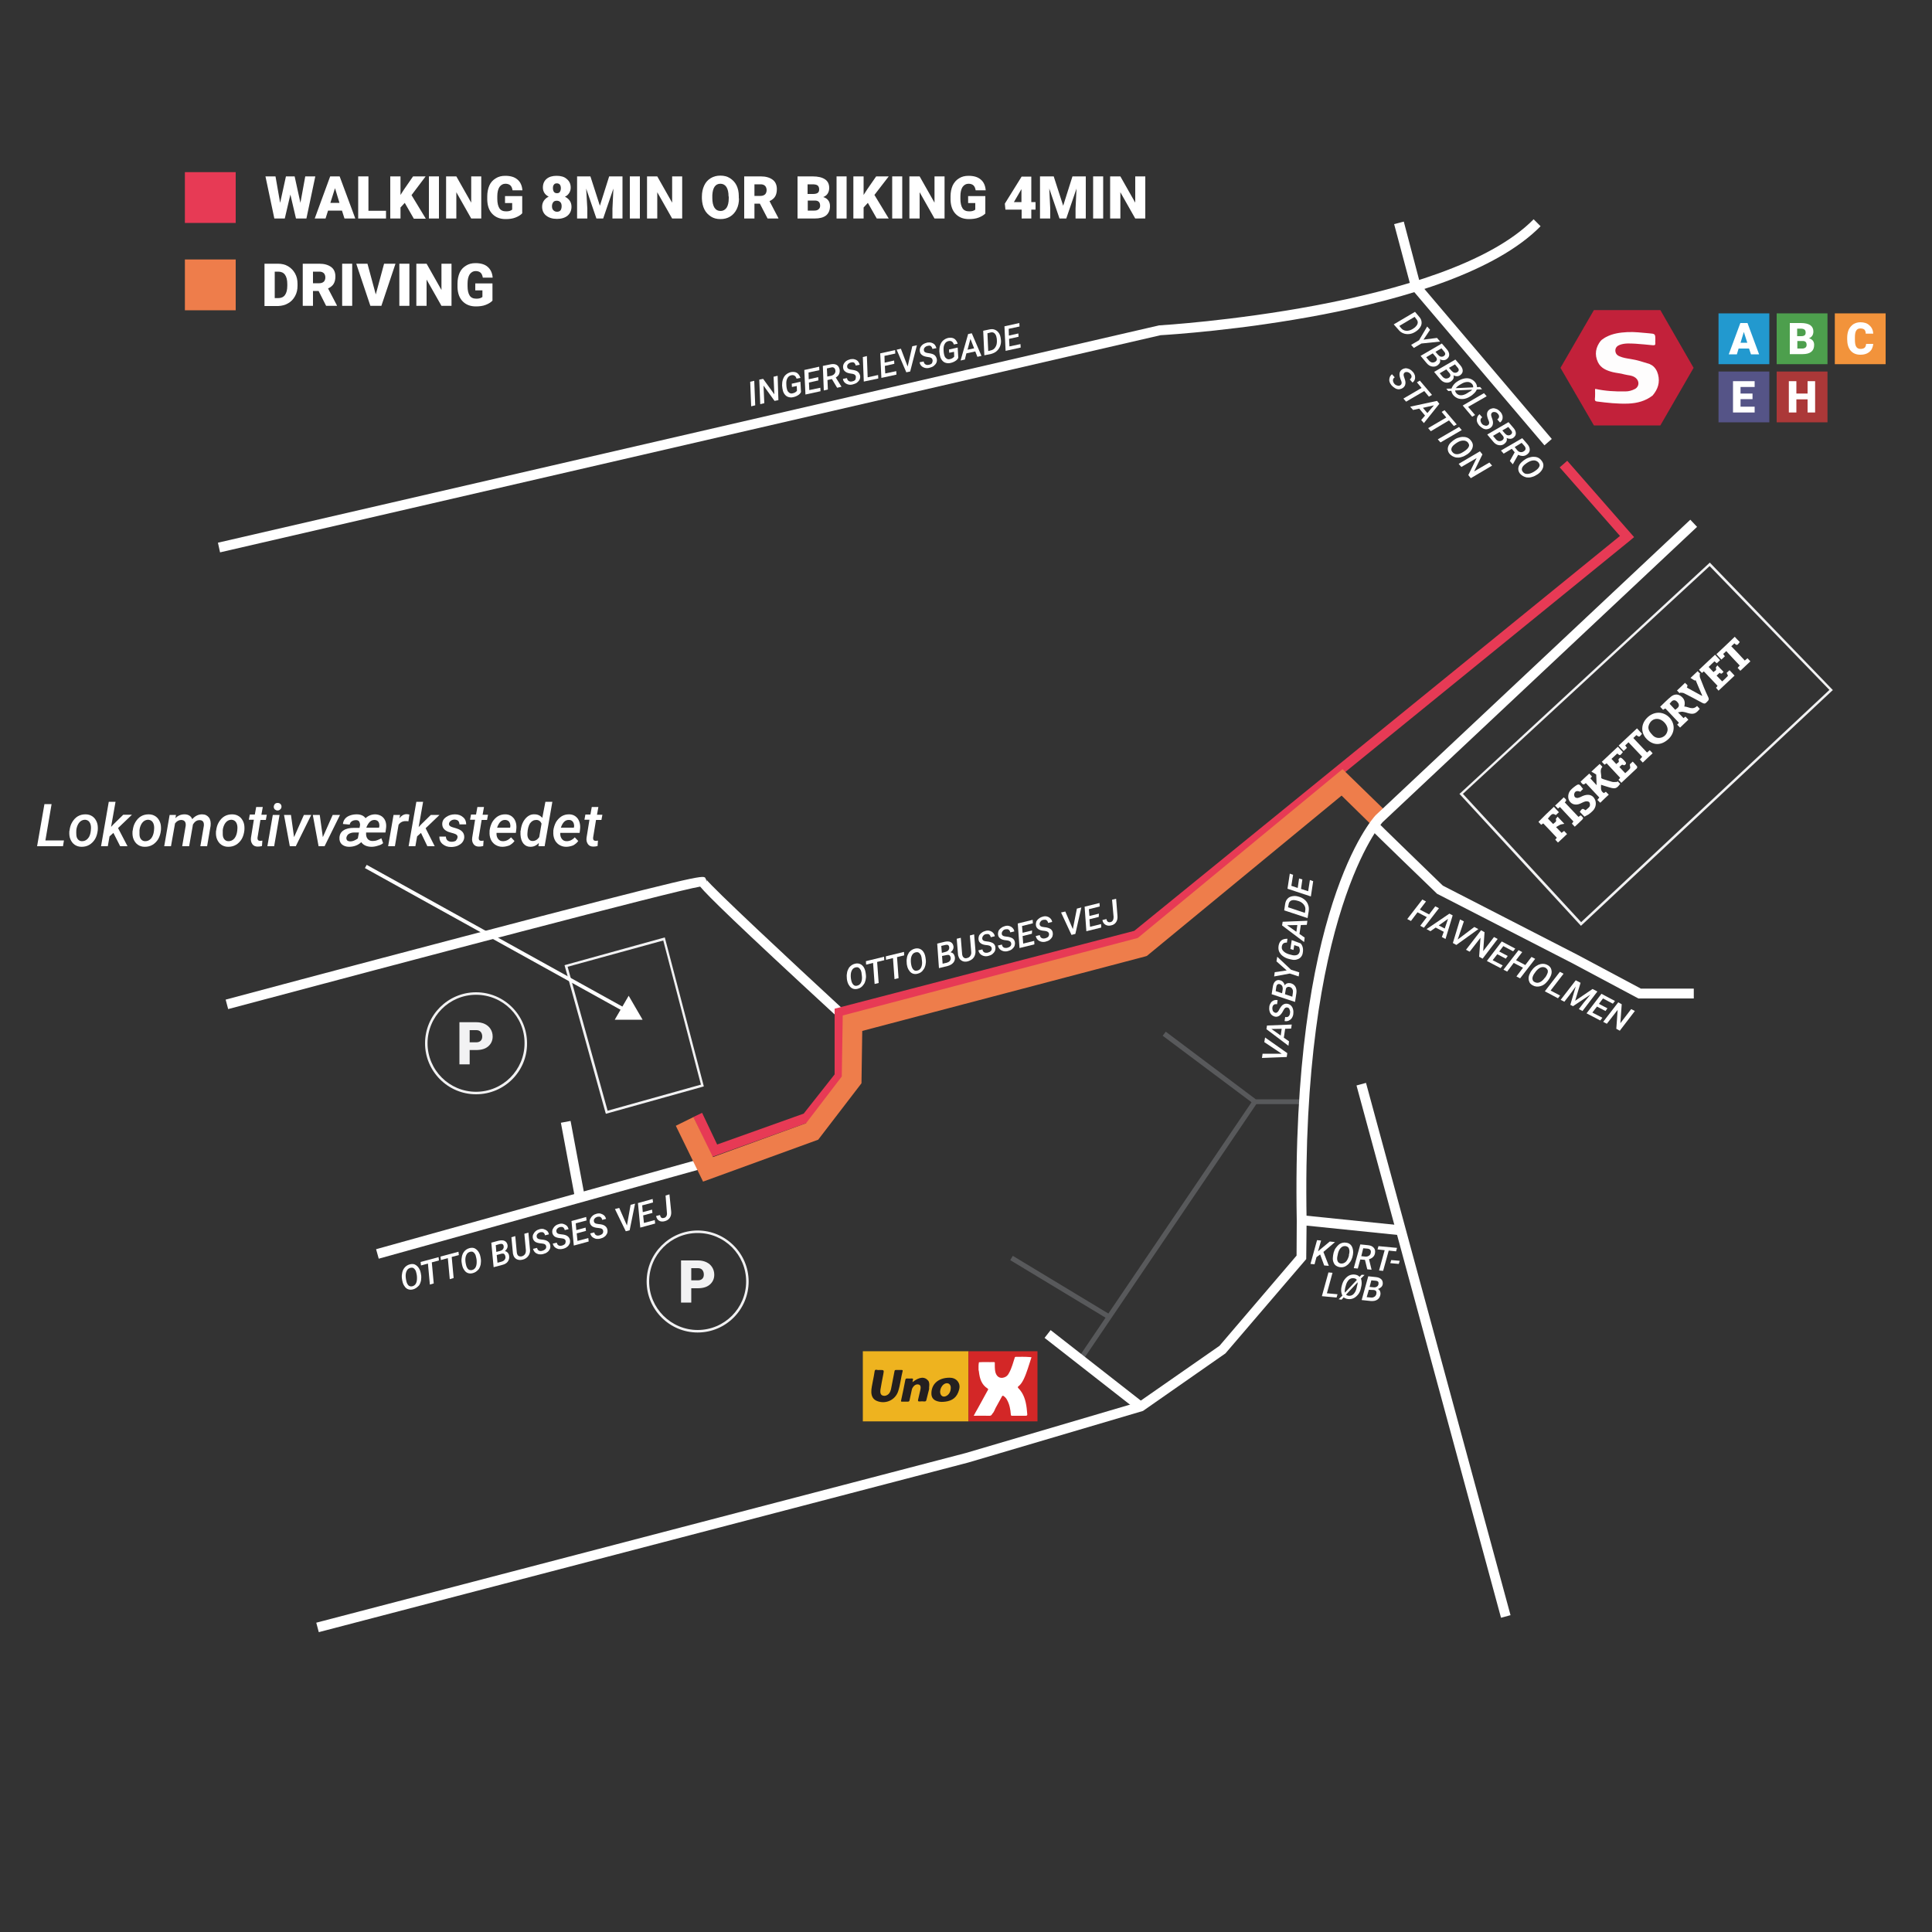 <svg xmlns="http://www.w3.org/2000/svg" xmlns:xlink="http://www.w3.org/1999/xlink" id="Layer_1" x="0px" y="0px" viewBox="0 0 1000 1000" style="enable-background:new 0 0 1000 1000;" xml:space="preserve"><rect x="0" y="0" width="1000" height="1000" fill="#333333" stroke="none"/><style type="text/css">	.st0{fill:#FFFFFF;}	.st1{fill:#E73A55;}	.st2{fill:#EE7D4B;}	.st3{fill:#58595B;}	.st4{fill:#F2F2F3;}	.st5{fill:#EEB31F;}	.st6{fill:#D32727;}	.st7{fill:#241F1F;}	.st8{fill:#232020;}	.st9{fill:#241F20;}	.st10{fill:#C2213A;}	.st11{fill:#FEFDFD;}	.st12{fill:#2299CF;}	.st13{fill:#4D9F4D;}	.st14{fill:#F2933B;}	.st15{fill:#AB3838;}	.st16{fill:#555487;}</style><g>	<g>		<g>			<path class="st0" d="M432.9,525.9c-52.2-48.1-66.6-62.3-70.5-67c-13.9,2.3-152.1,38.8-244.3,63.4l-1.3-4.9    c0.6-0.2,61.7-16.5,122.2-32.4c123.6-32.5,124.5-31.9,126-30.7l1,2.1c0-0.7-0.3-1.1-0.3-1.1c2.4,3.6,43.5,42,70.6,67L432.9,525.9    z M361.7,458.1L361.7,458.1c0,0.1,0.1,0.2,0.2,0.2C361.8,458.3,361.8,458.2,361.7,458.1z"></path>		</g>		<g>			<path class="st0" d="M113.9,285.9l-1.1-5L600,168.4l0.2,0c1.5-0.1,148.3-8.9,193.6-54.9l3.6,3.6c-46.2,47-188,55.9-196.7,56.4    L113.9,285.9z"></path>		</g>		<g>			<polygon class="st0" points="799.4,230.5 730.5,149.4 721.6,116 726.6,114.7 735.1,147 803.2,227.2    "></polygon>		</g>		<g>			<polygon class="st1" points="368.6,598.8 358.8,578.2 363.4,576 371.2,592.4 416,576.4 432,556.1 432,522.1 587.1,481.8     838.5,277.4 807.3,241.9 811.2,238.5 845.8,278 843.8,279.7 589.4,486.5 437.1,526 437.1,557.9 419.1,580.7    "></polygon>		</g>		<g>							<rect x="696.9" y="608.7" transform="matrix(0.102 -0.995 0.995 0.102 -3.37 1265.407)" class="st0" width="5.1" height="51.7"></rect>		</g>		<g>							<rect x="739.7" y="555.8" transform="matrix(0.965 -0.262 0.262 0.965 -157.308 219.29)" class="st0" width="5.1" height="285.5"></rect>		</g>		<g>							<rect x="192.2" y="623.3" transform="matrix(0.963 -0.268 0.268 0.963 -157.467 97.856)" class="st0" width="175.2" height="5.1"></rect>		</g>		<g>							<rect x="294.2" y="580.1" transform="matrix(0.983 -0.184 0.184 0.983 -105.622 65.031)" class="st0" width="5.1" height="40.4"></rect>		</g>		<g>			<polygon class="st2" points="363.9,611.6 349.8,582.7 358.9,578.2 369,598.9 417.2,581.4 435.7,557.2 436.2,525.6 588.9,485.5     694.9,398.1 717.5,420.1 710.3,427.4 694.4,411.8 593.6,494.8 592.6,495.1 446.3,533.6 445.9,560.7 423.5,589.9    "></polygon>		</g>		<g>			<polygon class="st3" points="675,571.5 649.1,571.5 601.8,536.1 603.4,534 650,569 675,569    "></polygon>		</g>		<g>							<rect x="523.8" y="635.6" transform="matrix(0.561 -0.828 0.828 0.561 -261.92 779.866)" class="st3" width="161.1" height="2.6"></rect>		</g>		<g>							<rect x="547.5" y="637" transform="matrix(0.517 -0.856 0.856 0.517 -305.439 791.571)" class="st3" width="2.6" height="58.9"></rect>		</g>		<g>			<path class="st0" d="M876.6,516.8H848l-33.9-18.1l-70.3-36.1l-0.3-0.3c-3.3-3.2-32.7-31.5-34.3-33.4l3.9-3.3    c1.2,1.3,20.7,20.2,33.7,32.8l69.7,35.8l32.8,17.5h27.4V516.8z"></path>		</g>		<g>			<path class="st4" d="M818.3,479.2l-62.9-68.3l0.5-0.4L885,291.2l63.7,66l-0.5,0.4L818.3,479.2z M757.2,410.9l61.2,66.4    l128.5-120.2L884.9,293L757.2,410.9z"></path>		</g>		<g>			<path class="st0" d="M165,844.8l-1.3-4.9l336.1-87.8l89.6-26.4l41.8-29.1l39.9-46.7l0.1-18c-3-161.1,39-208,40.8-209.9l162.9-153    l3.5,3.7L715.6,425.6c-0.3,0.3-42.3,47.6-39.3,206.2l-0.2,19.9l-41.8,48.8l-42.7,29.8L501.2,757L165,844.8z"></path>		</g>		<g>							<rect x="563.7" y="678.4" transform="matrix(0.616 -0.788 0.788 0.616 -341.153 718.782)" class="st0" width="5.1" height="61.5"></rect>		</g>	</g>	<g>		<path class="st4" d="M313.6,576.5l-0.2-0.6l-21.2-76.3l0.6-0.2l51.3-14.2l20.2,77.1l-0.6,0.2L313.6,576.5z M293.8,500.4l20.7,74.5   l48.3-13.5l-19.5-74.6L293.8,500.4z"></path>	</g>	<g>		<path class="st4" d="M246.4,566.4c-14.6,0-26.4-11.9-26.4-26.4c0-14.6,11.9-26.4,26.4-26.4c14.6,0,26.4,11.9,26.4,26.4   C272.9,554.6,261,566.4,246.4,566.4z M246.4,514.9c-13.9,0-25.1,11.3-25.1,25.1c0,13.9,11.3,25.1,25.1,25.1   c13.9,0,25.1-11.3,25.1-25.1C271.6,526.1,260.3,514.9,246.4,514.9z"></path>	</g>	<g>		<g>			<path class="st4" d="M243.1,543.5v7.4h-5.3v-21.8h8.7c1.7,0,3.1,0.3,4.4,0.9c1.3,0.6,2.3,1.5,3,2.6c0.7,1.1,1.1,2.4,1.1,3.9    c0,2.1-0.8,3.8-2.3,5.1s-3.6,1.9-6.3,1.9H243.1z M243.1,539.5h3.4c1,0,1.8-0.3,2.3-0.8s0.8-1.2,0.8-2.2c0-1-0.3-1.8-0.8-2.4    s-1.3-0.9-2.2-0.9h-3.5V539.5z"></path>		</g>	</g>	<g>		<path class="st4" d="M361.1,689.7c-14.6,0-26.4-11.9-26.4-26.4s11.9-26.4,26.4-26.4s26.4,11.9,26.4,26.4S375.7,689.7,361.1,689.7z    M361.1,638.2c-13.9,0-25.1,11.3-25.1,25.1s11.3,25.1,25.1,25.1c13.9,0,25.1-11.3,25.1-25.1S375,638.2,361.1,638.2z"></path>	</g>	<g>		<g>			<path class="st4" d="M357.8,666.8v7.4h-5.3v-21.8h8.7c1.7,0,3.1,0.3,4.4,0.9c1.3,0.6,2.3,1.5,3,2.6s1.1,2.4,1.1,3.9    c0,2.1-0.8,3.8-2.3,5.1c-1.5,1.3-3.6,1.9-6.3,1.9H357.8z M357.8,662.7h3.4c1,0,1.8-0.3,2.3-0.8c0.5-0.5,0.8-1.2,0.8-2.2    c0-1-0.3-1.8-0.8-2.4s-1.3-0.9-2.2-0.9h-3.5V662.7z"></path>		</g>	</g>	<g>		<g>			<rect x="446.6" y="699.4" class="st5" width="54.7" height="36.3"></rect>		</g>		<g>			<rect x="501.3" y="699.4" class="st6" width="35.7" height="36.3"></rect>		</g>		<g>			<g>				<path class="st7" d="M455.4,709.1c2.2,0,2.2,0,1.8,2.2c-0.5,2.7-1.1,5.4-1.5,8.1c-0.2,1.6,0.2,2.6,1.1,2.9     c1.2,0.5,2.7-0.1,3.5-1.2c0.9-1.3,1-2.7,1.3-4.2c0.5-2.4,0.9-4.8,1.4-7.2c0.1-0.4,0.2-0.6,0.7-0.6c1,0,2,0,3,0     c0.5,0,0.6,0.2,0.5,0.6c-0.9,3.5-1.2,7-2.3,10.4c-1.5,4.6-6.6,6.9-11.1,5c-1.9-0.8-2.7-2.4-2.8-4.4c-0.1-2,0.5-4,0.8-5.9     c0.3-1.7,0.7-3.3,0.9-5c0.1-0.7,0.4-0.9,1-0.8C454.4,709.2,454.9,709.1,455.4,709.1z"></path>			</g>			<g>				<path class="st8" d="M495.8,715.1c-1.2-1.7-3.1-2-4.3-2c-6,0-9.6,3.5-9.4,8.5c0.1,1.6,0.8,2.7,2.3,3.4c1.2,0.5,2.5,0.7,3.7,0.6     c3.6-0.2,6.5-1.4,7.9-5C496.7,718.8,497.1,716.9,495.8,715.1z M492.1,718.7c-0.1,1.6-0.8,3-2.2,3.8c-1.8,1-3.3-0.1-3.3-2.2     c0.1-1.4,0.6-2.7,1.8-3.7c0.8-0.6,1.7-0.9,2.7-0.4C492,716.8,492.2,717.7,492.1,718.7z"></path>			</g>			<g>				<path class="st9" d="M480.5,720.6c-0.3,1.3-0.7,2.7-1,4c-0.1,0.5-0.3,0.8-1,0.8c-0.8-0.1-1.7-0.1-2.6,0c-0.8,0-0.8-0.3-0.7-0.9     c0.4-1.7,0.8-3.4,1.2-5.2c0.3-1.4,0.1-2.3-0.7-2.6c-1-0.4-2.2,0-3,1.1c-0.4,0.5-0.7,1.1-0.8,1.8c-0.4,1.7-0.7,3.4-1.1,5.1     c-0.1,0.5-0.3,0.8-0.9,0.8c-1,0-2,0-3,0c-0.5,0-0.6-0.1-0.5-0.6c0.8-3.6,1.5-7.1,2.2-10.7c0.1-0.5,0.3-0.7,0.9-0.7     c0.8,0,1.6,0.1,2.4,0c0.7,0,0.8,0.2,0.6,0.8c-0.1,0.3-0.1,0.7-0.2,1.1c3.6-2.8,6.3-3,8.2-0.7c0.7,1.1,0.5,2.3,0.4,3.5     C481,719,480.8,719.5,480.5,720.6z"></path>			</g>		</g>		<g>			<path class="st0" d="M506.7,705.1c2.5-0.2,5.1,0,7.7-0.1c0.5,0,0.6,0.3,0.5,0.7c0,1.3,0,2.7,0.2,4c0.5,2.8,2.4,4.1,4.8,3.2    c1.2-0.4,1.9-1.3,2.4-2.3c1.4-2.5,2.1-5.4,3-8.1c0.1-0.1,0.2-0.2,0.4-0.2c2.4,0,4.7-0.1,7.1,0.1c0.4,0,0.7,0.1,1.1,0.1    c-1.3,3.8-2.3,7.7-4,11.3c-0.7,1.4-1.5,2.8-2.8,3.8c-0.3,0.2-0.4,0.4-0.1,0.8c2.9,2.9,3.9,6.5,4.4,10.4c0.1,1,0.2,2.1,0.3,3.1    c0.1,0.6-0.1,0.9-0.8,0.9c-2.3,0-4.6,0-6.9,0c-0.6,0-0.8-0.1-0.8-0.7c-0.2-2.7-0.7-5.3-2-7.6c-0.4-0.8-1-1.4-1.7-1.9    c-0.4-0.3-0.7-0.2-0.9,0.2c-1.1,2-2.2,4-3.3,6c-0.5,1-0.8,2.1-1.7,3c-0.4,0.9-1,1.1-1.9,1c-2.5-0.1-5,0-7.7,0    c0.7-1.4,1.4-2.6,2.1-3.8c1.7-3.1,3.4-6.2,5.1-9.3c0.2-0.3,0.5-0.6,0-1c-3.2-2-4.1-5.2-4.5-8.6c0-0.3-0.1-0.6-0.2-1    C506.5,707.8,506.4,706.4,506.7,705.1z"></path>		</g>	</g>	<g>		<g>			<polygon class="st10" points="859.4,160.5 825,160.5 807.7,190.4 825,220.2 859.4,220.2 876.6,190.4    "></polygon>		</g>		<g>			<path class="st11" d="M825.6,201.4c0.1,0,0.2,0,0.2-0.1c5.1,1.1,10.3,1.4,15.5,1.3c1.8,0,3.5-0.5,5-1.3c2.3-1.3,2.3-4.2,0.2-5.8    c-1.7-1.3-3.8-1.2-5.7-1.7c-2-0.6-4.1-0.7-6.1-1.2c-3.1-0.8-6.1-2-7.6-5.1c-1.9-4-1.2-7.8,1.5-11.2c0.2,0,0.3-0.1,0.3-0.3    c0.8-0.5,1.6-1.2,2.5-1.6c3.4-1.8,7.1-2.3,10.9-2.5c3.7-0.2,7.4,0.3,11.1,0.6c3.4,0.3,3.4,0.2,3.4,3.7c0,0.4-0.1,0.8,0,1.3    c0.1,1-0.3,1.3-1.3,1.2c-3-0.3-6-0.6-9-0.8c-2.7-0.1-5.4-0.4-8.1,0.6c-1.3,0.5-2.2,1.3-2.3,2.8c0,1.5,0.7,2.5,2.1,3.1    c1.8,0.8,3.8,1.1,5.7,1.4c3.4,0.5,6.7,1.6,9.9,2.6c0,0,0,0,0,0c0,0,0.8,0.4,1.3,0.7c1.6,1.1,2.6,2.8,3.1,4.7    c1.1,4.2-0.1,7.7-2.8,10.9c0,0,0,0,0,0c-3.7,2.9-8,4-12.6,4.2c-5.5,0.2-10.9-0.4-16.3-1.1c-0.8-0.1-1-0.5-1-1.2    C825.7,204.8,825.6,203.1,825.6,201.4z"></path>		</g>	</g>	<g>		<g>			<g>				<rect x="889.5" y="162.2" class="st12" width="26.3" height="26.3"></rect>			</g>			<g>				<g>					<path class="st0" d="M905.3,180.4h-5.4l-0.9,3h-4.2l6-16.2h3.7l6,16.2h-4.2L905.3,180.4z M900.9,177.4h3.5l-1.8-5.6      L900.9,177.4z"></path>				</g>			</g>		</g>		<g>			<g>				<rect x="919.6" y="162.2" class="st13" width="26.3" height="26.3"></rect>			</g>			<g>				<g>					<path class="st0" d="M926.4,183.4v-16.2h5.8c2.1,0,3.7,0.4,4.8,1.1c1.1,0.8,1.6,1.9,1.6,3.3c0,0.8-0.2,1.6-0.6,2.2      c-0.4,0.6-1,1-1.7,1.3c0.8,0.2,1.5,0.6,2,1.2c0.5,0.6,0.7,1.4,0.7,2.2c0,1.6-0.5,2.8-1.5,3.6c-1,0.8-2.5,1.2-4.5,1.2H926.4z       M930.3,174h2c0.9,0,1.5-0.2,1.8-0.5c0.4-0.3,0.5-0.8,0.5-1.4c0-0.7-0.2-1.2-0.6-1.5s-1-0.5-1.9-0.5h-1.9V174z M930.3,176.5      v3.9h2.6c0.7,0,1.2-0.2,1.6-0.5c0.4-0.3,0.6-0.8,0.6-1.4c0-1.4-0.7-2-2-2H930.3z"></path>				</g>			</g>		</g>		<g>			<g>				<rect x="949.7" y="162.2" class="st14" width="26.3" height="26.3"></rect>			</g>			<g>				<g>					<path class="st0" d="M969.6,177.9c-0.1,1.1-0.4,2.1-0.9,3c-0.6,0.9-1.3,1.5-2.3,2c-1,0.5-2.2,0.7-3.5,0.7c-2.1,0-3.8-0.7-5-2.1      c-1.2-1.4-1.8-3.4-1.8-5.9v-0.8c0-1.6,0.3-3,0.8-4.2c0.6-1.2,1.4-2.1,2.4-2.8c1-0.6,2.2-1,3.6-1c2,0,3.6,0.5,4.7,1.6      c1.2,1,1.9,2.5,2,4.3h-3.9c0-1-0.3-1.7-0.7-2.1c-0.5-0.4-1.2-0.6-2.1-0.6c-1,0-1.7,0.4-2.1,1.1c-0.5,0.7-0.7,1.9-0.7,3.5v1.2      c0,1.7,0.2,3,0.7,3.7c0.4,0.7,1.2,1.1,2.2,1.1c0.9,0,1.6-0.2,2.1-0.6c0.5-0.4,0.7-1.1,0.8-2H969.6z"></path>				</g>			</g>		</g>		<g>			<g>				<rect x="919.6" y="192.3" class="st15" width="26.3" height="26.3"></rect>			</g>			<g>				<g>					<path class="st0" d="M939.5,213.5h-3.9v-6.8h-5.8v6.8h-3.9v-16.2h3.9v6.4h5.8v-6.4h3.9V213.5z"></path>				</g>			</g>		</g>		<g>			<g>				<rect x="889.5" y="192.3" class="st16" width="26.3" height="26.3"></rect>			</g>			<g>				<g>					<path class="st0" d="M907.1,206.6h-6.2v3.9h7.3v3H897v-16.2h11.2v3h-7.3v3.4h6.2V206.6z"></path>				</g>			</g>		</g>	</g>	<g>		<g>			<rect x="95.7" y="89.1" class="st1" width="26.3" height="26.3"></rect>		</g>		<g>			<rect x="95.7" y="134.3" class="st2" width="26.3" height="26.3"></rect>		</g>		<g>			<g>				<path class="st0" d="M136.9,158.3v-21.8h7c1.9,0,3.7,0.4,5.2,1.3s2.7,2.1,3.6,3.7c0.9,1.6,1.3,3.4,1.3,5.4v1     c0,2-0.4,3.8-1.3,5.4s-2,2.8-3.6,3.7c-1.5,0.9-3.2,1.3-5.1,1.4H136.9z M142.2,140.6v13.7h1.8c1.5,0,2.7-0.5,3.5-1.6     c0.8-1.1,1.2-2.7,1.2-4.8v-0.9c0-2.1-0.4-3.7-1.2-4.8c-0.8-1.1-2-1.6-3.5-1.6H142.2z"></path>			</g>			<g>				<path class="st0" d="M164.9,150.6H162v7.7h-5.3v-21.8h8.6c2.6,0,4.6,0.6,6.1,1.7c1.5,1.1,2.2,2.8,2.2,4.9c0,1.5-0.3,2.8-0.9,3.8     c-0.6,1-1.6,1.8-2.9,2.4l4.6,8.8v0.2h-5.6L164.9,150.6z M162,146.6h3.3c1,0,1.7-0.3,2.3-0.8c0.5-0.5,0.8-1.3,0.8-2.2     s-0.3-1.7-0.8-2.2c-0.5-0.5-1.3-0.8-2.2-0.8H162V146.6z"></path>			</g>			<g>				<path class="st0" d="M182.3,158.3h-5.2v-21.8h5.2V158.3z"></path>			</g>			<g>				<path class="st0" d="M194.5,152.4l4.3-15.9h5.9l-7.3,21.8h-5.7l-7.3-21.8h5.8L194.5,152.4z"></path>			</g>			<g>				<path class="st0" d="M211.9,158.3h-5.2v-21.8h5.2V158.3z"></path>			</g>			<g>				<path class="st0" d="M233.7,158.3h-5.2l-7.7-13.6v13.6h-5.3v-21.8h5.3l7.7,13.6v-13.6h5.2V158.3z"></path>			</g>			<g>				<path class="st0" d="M254.9,155.6c-0.8,0.9-2,1.6-3.5,2.2s-3.3,0.8-5.1,0.8c-2.9,0-5.1-0.9-6.8-2.6c-1.7-1.7-2.6-4.2-2.7-7.3     l0-1.9c0-2.1,0.4-4,1.1-5.6s1.8-2.8,3.3-3.7c1.4-0.9,3-1.3,4.9-1.3c2.7,0,4.8,0.6,6.3,1.9s2.4,3.1,2.6,5.6h-5.1     c-0.2-1.2-0.6-2.1-1.2-2.6c-0.6-0.5-1.4-0.8-2.5-0.8c-1.3,0-2.3,0.6-3.1,1.7c-0.7,1.1-1.1,2.7-1.1,4.8v1.3     c0,2.2,0.4,3.8,1.1,4.9c0.7,1.1,1.9,1.6,3.5,1.6c1.4,0,2.4-0.3,3.1-0.9v-3.4H246v-3.6h8.9V155.6z"></path>			</g>		</g>		<g>			<g>				<path class="st0" d="M155.5,105l2.5-13.7h5.2l-4.6,21.8h-5.4l-2.9-12.4l-2.9,12.4h-5.4l-4.6-21.8h5.2L145,105l3-13.7h4.5     L155.5,105z"></path>			</g>			<g>				<path class="st0" d="M177,109h-7.2l-1.3,4.1h-5.6l8-21.8h4.9l8.1,21.8h-5.6L177,109z M171,105h4.7l-2.3-7.6L171,105z"></path>			</g>			<g>				<path class="st0" d="M190.7,109.1h9.1v4h-14.4V91.3h5.3V109.1z"></path>			</g>			<g>				<path class="st0" d="M209.5,105l-2.2,2.4v5.7h-5.3V91.3h5.3v9.6l1.8-2.8l4.7-6.8h6.5L213,101l7.4,12.2h-6.2L209.5,105z"></path>			</g>			<g>				<path class="st0" d="M227.3,113.1H222V91.3h5.2V113.1z"></path>			</g>			<g>				<path class="st0" d="M249.1,113.1h-5.2l-7.7-13.6v13.6h-5.3V91.3h5.3l7.7,13.6V91.3h5.2V113.1z"></path>			</g>			<g>				<path class="st0" d="M270.3,110.4c-0.8,0.9-2,1.6-3.5,2.2s-3.3,0.8-5.1,0.8c-2.9,0-5.1-0.9-6.8-2.6c-1.7-1.7-2.6-4.2-2.7-7.3     l0-1.9c0-2.1,0.4-4,1.1-5.6s1.8-2.8,3.3-3.7c1.4-0.9,3-1.3,4.9-1.3c2.7,0,4.8,0.6,6.3,1.9c1.5,1.2,2.4,3.1,2.6,5.6h-5.1     c-0.2-1.2-0.6-2.1-1.2-2.6s-1.4-0.8-2.5-0.8c-1.3,0-2.3,0.6-3.1,1.7c-0.7,1.1-1.1,2.7-1.1,4.8v1.3c0,2.2,0.4,3.8,1.1,4.9     c0.7,1.1,1.9,1.6,3.5,1.6c1.4,0,2.4-0.3,3.1-0.9v-3.4h-3.7v-3.6h8.9V110.4z"></path>			</g>			<g>				<path class="st0" d="M295.4,97.1c0,1.1-0.3,2-0.8,2.8c-0.5,0.8-1.2,1.5-2.2,1.9c1,0.5,1.9,1.2,2.5,2.1s0.9,1.9,0.9,3.1     c0,1.9-0.7,3.5-2,4.6s-3.2,1.7-5.5,1.7c-2.4,0-4.2-0.6-5.6-1.7c-1.4-1.1-2.1-2.7-2.1-4.6c0-1.2,0.3-2.2,0.9-3.1     c0.6-0.9,1.4-1.6,2.5-2.1c-0.9-0.5-1.7-1.1-2.2-1.9c-0.5-0.8-0.8-1.7-0.8-2.8c0-1.9,0.6-3.4,1.9-4.5c1.3-1.1,3-1.6,5.2-1.6     c2.2,0,4,0.5,5.2,1.6C294.7,93.7,295.4,95.2,295.4,97.1z M290.7,106.7c0-0.9-0.2-1.6-0.7-2.1c-0.5-0.5-1.1-0.7-1.8-0.7     c-0.8,0-1.4,0.2-1.8,0.7s-0.7,1.2-0.7,2.1c0,0.9,0.2,1.6,0.7,2.1c0.5,0.5,1.1,0.8,1.9,0.8c0.7,0,1.4-0.2,1.8-0.7     S290.7,107.6,290.7,106.7z M288.2,94.9c-0.7,0-1.2,0.2-1.5,0.7c-0.4,0.4-0.5,1.1-0.5,1.8c0,0.8,0.2,1.4,0.5,1.9     c0.4,0.5,0.9,0.7,1.6,0.7c0.7,0,1.2-0.2,1.5-0.7c0.3-0.5,0.5-1.1,0.5-1.9s-0.2-1.4-0.5-1.8C289.4,95.1,288.9,94.9,288.2,94.9z"></path>			</g>			<g>				<path class="st0" d="M305.6,91.3l4.9,15.2l4.8-15.2h6.9v21.8H317V108l0.5-10.4l-5.3,15.5h-3.5l-5.3-15.5L304,108v5.1h-5.3V91.3     H305.6z"></path>			</g>			<g>				<path class="st0" d="M331.2,113.1H326V91.3h5.2V113.1z"></path>			</g>			<g>				<path class="st0" d="M353.1,113.1h-5.2l-7.7-13.6v13.6h-5.3V91.3h5.3l7.7,13.6V91.3h5.2V113.1z"></path>			</g>			<g>				<path class="st0" d="M382.5,102.7c0,2.1-0.4,4-1.2,5.6c-0.8,1.6-1.9,2.9-3.4,3.8c-1.5,0.9-3.1,1.3-5,1.3c-1.9,0-3.5-0.4-4.9-1.3     c-1.4-0.9-2.6-2.1-3.4-3.7s-1.2-3.4-1.3-5.5v-1.2c0-2.1,0.4-4,1.2-5.7s1.9-2.9,3.4-3.8c1.5-0.9,3.1-1.3,5-1.3     c1.8,0,3.5,0.4,4.9,1.3c1.4,0.9,2.6,2.1,3.4,3.7c0.8,1.6,1.2,3.5,1.2,5.6V102.7z M377.1,101.7c0-2.2-0.4-3.8-1.1-4.9     c-0.7-1.1-1.8-1.7-3.1-1.7c-2.6,0-4,2-4.2,5.9l0,1.6c0,2.1,0.4,3.8,1.1,4.9s1.8,1.7,3.2,1.7c1.3,0,2.3-0.6,3.1-1.7     c0.7-1.1,1.1-2.7,1.1-4.9V101.7z"></path>			</g>			<g>				<path class="st0" d="M393.3,105.4h-2.8v7.7h-5.3V91.3h8.6c2.6,0,4.6,0.6,6.1,1.7c1.5,1.1,2.2,2.8,2.2,4.9c0,1.5-0.3,2.8-0.9,3.8     c-0.6,1-1.6,1.8-2.9,2.4l4.6,8.8v0.2h-5.6L393.3,105.4z M390.4,101.4h3.3c1,0,1.7-0.3,2.3-0.8c0.5-0.5,0.8-1.3,0.8-2.2     c0-0.9-0.3-1.7-0.8-2.2c-0.5-0.5-1.3-0.8-2.2-0.8h-3.3V101.4z"></path>			</g>			<g>				<path class="st0" d="M412.8,113.1V91.3h7.8c2.8,0,4.9,0.5,6.4,1.5c1.5,1,2.2,2.5,2.2,4.5c0,1.1-0.3,2.1-0.8,2.9     s-1.3,1.4-2.3,1.8c1.1,0.3,2,0.9,2.6,1.7c0.6,0.8,0.9,1.8,0.9,3c0,2.1-0.7,3.7-2,4.8c-1.4,1.1-3.4,1.6-6,1.6H412.8z      M418.1,100.4h2.7c1.1,0,2-0.2,2.5-0.6c0.5-0.4,0.7-1,0.7-1.8c0-0.9-0.3-1.6-0.8-2c-0.5-0.4-1.4-0.6-2.6-0.6h-2.6V100.4z      M418.1,103.8v5.2h3.4c0.9,0,1.7-0.2,2.2-0.7c0.5-0.4,0.8-1,0.8-1.8c0-1.8-0.9-2.7-2.7-2.7H418.1z"></path>			</g>			<g>				<path class="st0" d="M438.2,113.1h-5.2V91.3h5.2V113.1z"></path>			</g>			<g>				<path class="st0" d="M449.2,105l-2.2,2.4v5.7h-5.3V91.3h5.3v9.6l1.8-2.8l4.7-6.8h6.5l-7.4,9.6l7.4,12.2h-6.2L449.2,105z"></path>			</g>			<g>				<path class="st0" d="M467,113.1h-5.2V91.3h5.2V113.1z"></path>			</g>			<g>				<path class="st0" d="M488.9,113.1h-5.2l-7.7-13.6v13.6h-5.3V91.3h5.3l7.7,13.6V91.3h5.2V113.1z"></path>			</g>			<g>				<path class="st0" d="M510.1,110.4c-0.8,0.9-2,1.6-3.5,2.2s-3.3,0.8-5.1,0.8c-2.9,0-5.1-0.9-6.8-2.6c-1.7-1.7-2.6-4.2-2.7-7.3     l0-1.9c0-2.1,0.4-4,1.1-5.6c0.8-1.6,1.8-2.8,3.3-3.7c1.4-0.9,3-1.3,4.9-1.3c2.7,0,4.8,0.6,6.3,1.9c1.5,1.2,2.4,3.1,2.6,5.6H505     c-0.2-1.2-0.6-2.1-1.2-2.6s-1.4-0.8-2.5-0.8c-1.3,0-2.3,0.6-3.1,1.7c-0.7,1.1-1.1,2.7-1.1,4.8v1.3c0,2.2,0.4,3.8,1.1,4.9     c0.7,1.1,1.9,1.6,3.5,1.6c1.4,0,2.4-0.3,3.1-0.9v-3.4h-3.7v-3.6h8.9V110.4z"></path>			</g>			<g>				<path class="st0" d="M533.8,104.6h2.2v3.9h-2.2v4.6h-5v-4.6h-8.4l-0.3-3.1l8.7-14v0h5V104.6z M524.8,104.6h3.9v-6.7l-0.3,0.5     L524.8,104.6z"></path>			</g>			<g>				<path class="st0" d="M545.4,91.3l4.9,15.2l4.8-15.2h6.9v21.8h-5.3V108l0.5-10.4l-5.3,15.5h-3.5l-5.3-15.5l0.5,10.4v5.1h-5.3     V91.3H545.4z"></path>			</g>			<g>				<path class="st0" d="M571,113.1h-5.2V91.3h5.2V113.1z"></path>			</g>			<g>				<path class="st0" d="M592.8,113.1h-5.2l-7.7-13.6v13.6h-5.3V91.3h5.3l7.7,13.6V91.3h5.2V113.1z"></path>			</g>		</g>	</g>	<g>		<path class="st0" d="M23.5,435h9.6l-0.5,3H19.2l3.8-21.8h3.7L23.5,435z"></path>		<path class="st0" d="M36,429.8c0.2-1.6,0.6-3,1.4-4.3c0.8-1.3,1.7-2.3,2.9-3c1.2-0.7,2.5-1,4-1c1.4,0,2.6,0.4,3.6,1.1   c1,0.7,1.7,1.7,2.2,2.9c0.5,1.2,0.6,2.6,0.5,4.2c-0.2,1.7-0.6,3.2-1.4,4.6c-0.8,1.3-1.8,2.3-3,3s-2.5,1-4,1   c-1.4,0-2.6-0.4-3.6-1.1c-1-0.7-1.7-1.7-2.2-2.9s-0.6-2.6-0.5-4.1L36,429.8z M39.5,431.9c0,1,0.3,1.9,0.8,2.5s1.2,1,2.1,1   c1.2,0,2.2-0.4,3.1-1.4s1.3-2.3,1.5-4l0.1-1.5c0-1.3-0.3-2.3-0.8-3c-0.5-0.7-1.2-1.1-2.2-1.2c-1.5,0-2.7,0.7-3.6,2.2   c-0.5,0.9-0.9,2-1,3.2C39.5,430.7,39.4,431.3,39.5,431.9z"></path>		<path class="st0" d="M58.7,431.1l-2,1.8l-0.9,5.1h-3.5l4-23h3.5L57.5,428l1.2-1.3l5.1-5h4.5l-7.2,6.9L66,438h-3.8L58.7,431.1z"></path>		<path class="st0" d="M68.7,429.8c0.2-1.6,0.6-3,1.4-4.3c0.8-1.3,1.7-2.3,2.9-3c1.2-0.7,2.5-1,4-1c1.4,0,2.6,0.4,3.6,1.1   c1,0.7,1.7,1.7,2.2,2.9c0.5,1.2,0.6,2.6,0.5,4.2c-0.2,1.7-0.6,3.2-1.4,4.6c-0.8,1.3-1.8,2.3-3,3c-1.2,0.7-2.5,1-4,1   c-1.4,0-2.6-0.4-3.6-1.1c-1-0.7-1.7-1.7-2.2-2.9c-0.5-1.2-0.6-2.6-0.5-4.1L68.7,429.8z M72.2,431.9c0,1,0.3,1.9,0.8,2.5   s1.2,1,2.1,1c1.2,0,2.2-0.4,3.1-1.4c0.8-1,1.3-2.3,1.5-4l0.1-1.5c0-1.3-0.3-2.3-0.8-3c-0.5-0.7-1.2-1.1-2.2-1.2   c-1.5,0-2.7,0.7-3.6,2.2c-0.5,0.9-0.9,2-1,3.2C72.2,430.7,72.2,431.3,72.2,431.9z"></path>		<path class="st0" d="M91.1,421.8l-0.3,1.7c1.3-1.4,2.9-2,4.8-2c1,0,1.9,0.3,2.5,0.7s1.1,1,1.4,1.8c1.5-1.7,3.2-2.5,5.1-2.5   c1.6,0,2.7,0.6,3.5,1.6s1.1,2.5,0.9,4.4l-1.8,10.5h-3.5l1.8-10.5c0-0.4,0.1-0.8,0-1.2c-0.2-1.2-0.9-1.8-2.2-1.8   c-1.5,0-2.6,0.8-3.5,2.4l0,0.3L97.9,438h-3.6l1.8-10.5c0-0.4,0.1-0.8,0-1.2c-0.2-1.2-0.9-1.8-2.2-1.9c-1.3,0-2.4,0.6-3.3,1.8   L88.5,438H85l2.8-16.2L91.1,421.8z"></path>		<path class="st0" d="M111.9,429.8c0.2-1.6,0.6-3,1.4-4.3c0.8-1.3,1.7-2.3,2.9-3c1.2-0.7,2.5-1,4-1c1.4,0,2.6,0.4,3.6,1.1   c1,0.7,1.7,1.7,2.2,2.9c0.5,1.2,0.6,2.6,0.5,4.2c-0.2,1.7-0.6,3.2-1.4,4.6c-0.8,1.3-1.8,2.3-3,3c-1.2,0.7-2.5,1-4,1   c-1.4,0-2.6-0.4-3.6-1.1c-1-0.7-1.7-1.7-2.2-2.9c-0.5-1.2-0.6-2.6-0.5-4.1L111.9,429.8z M115.3,431.9c0,1,0.3,1.9,0.8,2.5   s1.2,1,2.1,1c1.2,0,2.2-0.4,3.1-1.4c0.8-1,1.3-2.3,1.5-4l0.1-1.5c0-1.3-0.3-2.3-0.8-3c-0.5-0.7-1.2-1.1-2.2-1.2   c-1.5,0-2.7,0.7-3.6,2.2c-0.5,0.9-0.9,2-1,3.2C115.3,430.7,115.3,431.3,115.3,431.9z"></path>		<path class="st0" d="M136,417.8l-0.7,3.9h2.8l-0.5,2.7h-2.8l-1.5,9.1c0,0.2,0,0.5,0,0.7c0.1,0.6,0.5,1,1.2,1c0.4,0,0.8,0,1.3-0.1   l-0.2,2.8c-0.7,0.2-1.5,0.3-2.2,0.3c-1.2,0-2.2-0.4-2.8-1.3s-0.9-1.9-0.7-3.3l1.5-9.3h-2.6l0.5-2.7h2.6l0.7-3.9H136z"></path>		<path class="st0" d="M141.9,438h-3.5l2.8-16.2h3.5L141.9,438z M141.7,417.6c0-0.5,0.2-1,0.5-1.4c0.4-0.4,0.8-0.6,1.5-0.6   c0.6,0,1.1,0.2,1.4,0.5c0.4,0.4,0.6,0.8,0.6,1.4c0,0.6-0.2,1-0.6,1.4c-0.4,0.4-0.9,0.6-1.4,0.6c-0.6,0-1-0.2-1.4-0.5   C141.9,418.6,141.7,418.2,141.7,417.6z"></path>		<path class="st0" d="M152.2,433.3l5.1-11.5h3.8l-8,16.2h-3.1l-3-16.2h3.6L152.2,433.3z"></path>		<path class="st0" d="M167.1,433.3l5.1-11.5h3.8l-8,16.2h-3.1l-3-16.2h3.6L167.1,433.3z"></path>		<path class="st0" d="M192.3,438.3c-1.1,0-2.2-0.2-3.1-0.6c-0.9-0.4-1.7-1-2.2-1.8c-1.7,1.6-3.8,2.4-6.4,2.4   c-1.5,0-2.8-0.5-3.7-1.3c-0.9-0.9-1.3-2-1.2-3.5c0.1-1.6,0.8-2.9,2.1-3.7c1.3-0.9,3.1-1.3,5.4-1.3l2.9,0l0.2-1.1   c0.1-0.4,0.1-0.7,0-1.1c-0.2-1.2-0.8-1.8-2-1.8c-0.9,0-1.6,0.2-2.2,0.6c-0.6,0.4-1,1-1.1,1.7l-3.5-0.3c0.1-1,0.4-1.8,1-2.6   s1.5-1.4,2.6-1.8s2.3-0.6,3.5-0.6c2.1,0,3.7,0.7,4.6,2c1.5-1.4,3.2-2,5.1-2c1.9,0.1,3.4,0.8,4.4,2.1c1,1.3,1.4,3.1,1.1,5.2   l-0.3,2.1h-10c-0.1,1.4,0.1,2.4,0.7,3.2s1.5,1.2,2.6,1.2c0.8,0,1.6-0.1,2.4-0.4s1.5-0.6,2.2-1l0.9,2.5c-0.6,0.6-1.5,1-2.6,1.3   C194.5,438.1,193.4,438.3,192.3,438.3z M181.4,435.5c1.1,0,2.4-0.5,3.8-1.5l0.6-3.1l-2.5,0c-1.1,0-2,0.3-2.7,0.7s-1.1,1.1-1.3,1.9   c-0.1,0.6,0.1,1.1,0.4,1.5C180.1,435.3,180.6,435.5,181.4,435.5z M193.9,424.4c-1,0-1.8,0.3-2.5,1c-0.7,0.7-1.3,1.7-1.8,3h6.6   l0.1-0.5c0.1-0.4,0.1-0.9,0-1.3C196.1,425.2,195.3,424.5,193.9,424.4z"></path>		<path class="st0" d="M211.4,425.1c-0.5-0.1-0.9-0.1-1.4-0.1c-1.6,0-2.8,0.6-3.7,1.9l-1.9,11.1h-3.5l2.8-16.2l3.4,0l-0.4,1.8   c1.1-1.5,2.4-2.2,3.8-2.2c0.3,0,0.8,0.1,1.4,0.2L211.4,425.1z"></path>		<path class="st0" d="M217.9,431.1l-2,1.8L215,438h-3.5l4-23h3.5l-2.3,13.1l1.2-1.3l5.1-5h4.5l-7.2,6.9l4.7,9.3h-3.8L217.9,431.1z"></path>		<path class="st0" d="M236.8,433.5c0.2-1-0.5-1.7-1.9-2.1c-1.5-0.4-2.4-0.7-3-0.9c-2.1-0.9-3-2.2-3-4c0-1.5,0.7-2.7,2-3.6   s2.8-1.4,4.6-1.4c1.7,0,3.1,0.5,4.2,1.5c1.1,0.9,1.6,2.2,1.6,3.7l-3.5,0c0-0.7-0.2-1.3-0.6-1.8c-0.4-0.4-1-0.6-1.8-0.7   c-0.8,0-1.5,0.2-2,0.6c-0.6,0.4-0.9,0.9-1,1.5c-0.1,0.9,0.5,1.5,1.9,1.9c1.4,0.4,2.5,0.7,3.1,1c2,0.9,2.9,2.2,2.9,4.1   c0,1-0.4,1.9-1,2.7c-0.6,0.8-1.5,1.3-2.5,1.8c-1,0.4-2.2,0.6-3.3,0.6c-1.8,0-3.2-0.5-4.4-1.5c-1.2-1-1.7-2.3-1.7-3.9l3.4,0   c0,0.9,0.3,1.5,0.8,2c0.5,0.4,1.2,0.7,2.1,0.7c0.9,0,1.6-0.2,2.2-0.5C236.4,434.6,236.7,434.1,236.8,433.5z"></path>		<path class="st0" d="M250.5,417.8l-0.7,3.9h2.8l-0.5,2.7h-2.8l-1.5,9.1c0,0.2,0,0.5,0,0.7c0.1,0.6,0.5,1,1.2,1   c0.4,0,0.8,0,1.3-0.1l-0.2,2.8c-0.7,0.2-1.5,0.3-2.2,0.3c-1.2,0-2.2-0.4-2.8-1.3c-0.6-0.8-0.9-1.9-0.7-3.3l1.5-9.3h-2.6l0.5-2.7   h2.6l0.7-3.9H250.5z"></path>		<path class="st0" d="M260,438.3c-1.4,0-2.6-0.4-3.7-1.1c-1-0.7-1.8-1.6-2.3-2.8c-0.5-1.2-0.7-2.5-0.6-3.9l0-0.6   c0.2-1.6,0.7-3.1,1.4-4.4c0.8-1.3,1.8-2.3,2.9-3c1.2-0.7,2.4-1,3.8-1c2,0,3.5,0.8,4.6,2.3c1,1.5,1.4,3.4,1.1,5.7l-0.2,1.6H257   c-0.1,1.3,0.2,2.3,0.8,3.1c0.6,0.8,1.4,1.2,2.5,1.2c1.5,0,2.9-0.6,4.2-2l1.8,1.9c-0.7,1-1.6,1.7-2.7,2.3   C262.5,438,261.3,438.3,260,438.3z M261.5,424.4c-1.9-0.1-3.3,1.3-4.2,4l6.7,0l0.1-0.3c0.1-0.5,0.1-0.9,0-1.3   c-0.1-0.7-0.4-1.3-0.8-1.7S262.2,424.4,261.5,424.4z"></path>		<path class="st0" d="M269.5,429.9c0.2-1.7,0.6-3.2,1.3-4.5c0.7-1.3,1.6-2.3,2.6-3s2.2-1,3.4-0.9c1.6,0,2.9,0.7,3.9,1.8l1.6-8.3   h3.6l-4,23h-3.2l0.2-1.7c-1.3,1.4-2.7,2-4.4,2c-1.5,0-2.7-0.6-3.6-1.7c-0.9-1.1-1.4-2.7-1.5-4.6c0-0.6,0-1.2,0-1.8L269.5,429.9z    M273,431.3c-0.1,1.2,0.1,2.2,0.6,2.9c0.5,0.7,1.1,1.1,2,1.1c1.4,0,2.5-0.6,3.5-2l1.2-7c-0.5-1.2-1.4-1.9-2.7-1.9   c-1.4,0-2.4,0.6-3.3,1.8C273.5,427.5,273.1,429.2,273,431.3z"></path>		<path class="st0" d="M293,438.3c-1.4,0-2.6-0.4-3.7-1.1c-1-0.7-1.8-1.6-2.3-2.8c-0.5-1.2-0.7-2.5-0.6-3.9l0-0.6   c0.2-1.6,0.7-3.1,1.4-4.4c0.8-1.3,1.8-2.3,2.9-3c1.2-0.7,2.4-1,3.8-1c2,0,3.5,0.8,4.6,2.3c1,1.5,1.4,3.4,1.1,5.7l-0.2,1.6H290   c-0.1,1.3,0.2,2.3,0.8,3.1c0.6,0.8,1.4,1.2,2.5,1.2c1.5,0,2.9-0.6,4.2-2l1.8,1.9c-0.7,1-1.6,1.7-2.7,2.3   C295.5,438,294.3,438.3,293,438.3z M294.5,424.4c-1.9-0.1-3.3,1.3-4.2,4l6.7,0l0.1-0.3c0.1-0.5,0.1-0.9,0-1.3   c-0.1-0.7-0.4-1.3-0.8-1.7C295.8,424.6,295.2,424.4,294.5,424.4z"></path>		<path class="st0" d="M309.7,417.8l-0.7,3.9h2.8l-0.5,2.7h-2.8l-1.5,9.1c0,0.2,0,0.5,0,0.7c0.1,0.6,0.5,1,1.2,1   c0.4,0,0.8,0,1.3-0.1l-0.2,2.8c-0.7,0.2-1.5,0.3-2.2,0.3c-1.2,0-2.2-0.4-2.8-1.3s-0.9-1.9-0.7-3.3l1.5-9.3h-2.6l0.5-2.7h2.6   l0.7-3.9H309.7z"></path>	</g>	<g>		<g>							<rect x="256.3" y="408.4" transform="matrix(0.485 -0.875 0.875 0.485 -292.774 475.499)" class="st0" width="1.9" height="155.8"></rect>		</g>		<g>			<polygon class="st0" points="325.4,515.4 318.2,527.8 332.6,527.8    "></polygon>		</g>	</g>	<g>		<path class="st0" d="M213.7,667.4c-0.8,0.2-1.5,0.2-2.2,0c-0.7-0.2-1.3-0.6-1.8-1.2c-0.5-0.6-0.9-1.3-1.2-2.2   c-0.2-0.7-0.4-1.5-0.5-2.5c-0.1-1,0-1.9,0.2-2.8c0.2-0.9,0.5-1.6,1-2.3c0.7-1,1.8-1.7,3-2c1.2-0.3,2.3-0.2,3.2,0.5   c0.9,0.6,1.6,1.6,2.1,2.9c0.2,0.7,0.4,1.5,0.5,2.4c0.1,0.9,0,1.8-0.1,2.7c-0.2,0.9-0.5,1.6-0.9,2.3   C216,666.3,215,667.1,213.7,667.4z M215.7,659.8l-0.2-0.9c-0.1-0.6-0.3-1.2-0.6-1.6c-0.3-0.5-0.6-0.8-1-1   c-0.4-0.2-0.9-0.2-1.4-0.1c-0.7,0.2-1.3,0.5-1.7,1.1c-0.4,0.6-0.7,1.3-0.8,2.3c-0.1,0.9,0,2.1,0.3,3.4c0.2,1,0.6,1.8,1.1,2.3   c0.5,0.5,1.2,0.6,1.9,0.5c1-0.2,1.7-0.8,2.1-1.7c0.4-0.9,0.5-2.1,0.4-3.5L215.7,659.8z"></path>		<path class="st0" d="M227.2,652.4l-3.7,1l1,10.9l-2,0.6l-1-10.9l-3.6,1l-0.2-1.8l9.3-2.5L227.2,652.4z"></path>		<path class="st0" d="M237.5,649.6l-3.7,1l1,10.9l-2,0.6l-1-10.9l-3.6,1l-0.2-1.8l9.3-2.5L237.5,649.6z"></path>		<path class="st0" d="M244.6,659c-0.8,0.2-1.5,0.2-2.2,0c-0.7-0.2-1.3-0.6-1.8-1.2c-0.5-0.6-0.9-1.3-1.2-2.2   c-0.2-0.7-0.4-1.5-0.5-2.5c-0.1-1,0-1.9,0.2-2.8c0.2-0.9,0.5-1.6,1-2.3c0.7-1,1.8-1.7,3-2c1.2-0.3,2.3-0.2,3.2,0.5   c0.9,0.6,1.6,1.6,2.1,2.9c0.2,0.7,0.4,1.5,0.5,2.4c0.1,0.9,0,1.8-0.1,2.7c-0.2,0.9-0.5,1.6-0.9,2.3   C246.9,658,245.9,658.7,244.6,659z M246.6,651.5l-0.2-0.9c-0.1-0.6-0.3-1.2-0.6-1.6c-0.3-0.5-0.6-0.8-1-1   c-0.4-0.2-0.9-0.2-1.4-0.1c-0.7,0.2-1.3,0.5-1.7,1.1c-0.4,0.6-0.7,1.3-0.8,2.3c-0.1,0.9,0,2.1,0.3,3.3c0.2,1,0.6,1.8,1.1,2.3   c0.5,0.5,1.2,0.6,1.9,0.5c1-0.2,1.7-0.8,2.1-1.7c0.4-0.9,0.5-2.1,0.4-3.5L246.6,651.5z"></path>		<path class="st0" d="M255.5,655.9l-1.2-12.7l3.7-1c1.3-0.3,2.4-0.3,3.2,0.1c0.8,0.4,1.3,1.1,1.5,2.1c0.2,1.2-0.3,2.3-1.4,3.2   c0.5,0,1,0.3,1.4,0.7c0.4,0.4,0.7,0.9,0.8,1.6c0.2,1.1,0,2.1-0.6,3c-0.6,0.9-1.6,1.5-2.9,1.8L255.5,655.9z M256.9,648l1.9-0.5   c0.7-0.2,1.2-0.5,1.5-0.9c0.3-0.4,0.5-0.9,0.4-1.5c-0.1-1.1-0.8-1.5-2-1.2l-2.1,0.6L256.9,648z M257.1,649.6l0.4,4l2.2-0.6   c0.6-0.2,1.2-0.5,1.5-1c0.4-0.5,0.5-1,0.4-1.6c-0.1-0.6-0.3-1-0.6-1.3c-0.3-0.3-0.8-0.3-1.4-0.2L257.1,649.6z"></path>		<path class="st0" d="M273.5,638l0.8,8.5c0.2,1.3-0.1,2.5-0.8,3.5c-0.7,1-1.7,1.7-3,2c-1.2,0.3-2.3,0.2-3.2-0.3   c-0.9-0.5-1.5-1.4-1.7-2.5l-0.1-0.3l-0.8-8.5l2-0.6l0.8,8.5c0.1,0.8,0.4,1.4,0.8,1.7c0.4,0.3,1,0.4,1.7,0.3   c0.8-0.2,1.3-0.6,1.7-1.1c0.4-0.6,0.5-1.3,0.5-2.1l-0.8-8.5L273.5,638z"></path>		<path class="st0" d="M282.7,645.1c-0.1-0.8-0.7-1.3-1.8-1.4l-0.7-0.1c-1.4-0.1-2.4-0.4-3.1-0.8c-0.7-0.5-1.1-1.1-1.3-1.9   c-0.1-0.7-0.1-1.4,0.2-2c0.3-0.6,0.7-1.2,1.3-1.7s1.3-0.8,2.1-1c0.8-0.2,1.5-0.2,2.1,0c0.7,0.2,1.2,0.5,1.7,0.9   c0.5,0.5,0.8,1.1,0.9,1.8l-2,0.5c-0.1-0.6-0.4-1.1-0.8-1.4c-0.4-0.3-0.9-0.3-1.6-0.2c-0.7,0.2-1.2,0.5-1.5,0.9   c-0.4,0.4-0.5,0.9-0.4,1.5c0.1,0.7,0.7,1.2,1.9,1.3l0.7,0.1c1.4,0.1,2.4,0.4,3.1,0.9c0.7,0.5,1.1,1.1,1.3,2c0.1,0.7,0.1,1.4-0.2,2   c-0.3,0.6-0.7,1.2-1.3,1.6c-0.6,0.5-1.4,0.8-2.2,1c-0.8,0.2-1.6,0.2-2.3,0.1c-0.7-0.2-1.4-0.5-1.9-1c-0.5-0.5-0.8-1.1-1-1.8   l2.1-0.5c0.1,0.7,0.5,1.2,0.9,1.4c0.5,0.3,1.1,0.3,1.8,0.1c0.7-0.2,1.2-0.5,1.6-0.9C282.6,646.2,282.8,645.7,282.7,645.1z"></path>		<path class="st0" d="M292.8,642.4c-0.1-0.8-0.7-1.3-1.8-1.4l-0.7-0.1c-1.4-0.1-2.4-0.4-3.1-0.8c-0.7-0.5-1.1-1.1-1.3-1.9   c-0.1-0.7-0.1-1.4,0.2-2c0.3-0.6,0.7-1.2,1.3-1.7c0.6-0.5,1.3-0.8,2.1-1c0.8-0.2,1.5-0.2,2.1,0c0.7,0.2,1.2,0.5,1.7,0.9   c0.5,0.5,0.8,1.1,1,1.8l-2,0.5c-0.1-0.6-0.4-1.1-0.8-1.4c-0.4-0.3-0.9-0.3-1.6-0.2c-0.7,0.2-1.2,0.5-1.5,0.9   c-0.4,0.4-0.5,0.9-0.4,1.5c0.1,0.7,0.7,1.2,1.9,1.3l0.7,0.1c1.4,0.1,2.4,0.4,3.1,0.9c0.7,0.5,1.1,1.1,1.3,2c0.1,0.7,0.1,1.4-0.2,2   c-0.3,0.6-0.7,1.2-1.3,1.6c-0.6,0.5-1.3,0.8-2.2,1c-0.8,0.2-1.6,0.2-2.3,0.1c-0.7-0.2-1.3-0.5-1.9-1c-0.5-0.5-0.8-1.1-1-1.8   l2.1-0.5c0.1,0.7,0.5,1.2,0.9,1.4c0.5,0.3,1.1,0.3,1.8,0.1c0.7-0.2,1.2-0.5,1.6-0.9C292.7,643.4,292.8,642.9,292.8,642.4z"></path>		<path class="st0" d="M303.3,637.1l-4.8,1.3l0.4,3.9l5.6-1.5l0.2,1.8l-7.7,2.1l-1.2-12.7l7.6-2.1l0.2,1.8l-5.6,1.5l0.3,3.5l4.8-1.3   L303.3,637.1z"></path>		<path class="st0" d="M312.2,637.1c-0.1-0.8-0.7-1.3-1.8-1.4l-0.7-0.1c-1.4-0.1-2.4-0.4-3.1-0.8c-0.7-0.5-1.1-1.1-1.3-1.9   c-0.1-0.7-0.1-1.4,0.2-2c0.3-0.6,0.7-1.2,1.3-1.7c0.6-0.5,1.3-0.8,2.1-1c0.8-0.2,1.5-0.2,2.1,0c0.7,0.2,1.2,0.5,1.7,0.9   c0.5,0.5,0.8,1.1,1,1.8l-2,0.5c-0.1-0.6-0.4-1.1-0.8-1.4c-0.4-0.3-0.9-0.3-1.6-0.2c-0.7,0.2-1.2,0.5-1.5,0.9   c-0.4,0.4-0.5,0.9-0.4,1.5c0.1,0.7,0.7,1.2,1.9,1.3l0.7,0.1c1.4,0.1,2.4,0.4,3.1,0.9c0.7,0.5,1.1,1.1,1.3,2c0.1,0.7,0.1,1.4-0.2,2   c-0.3,0.6-0.7,1.2-1.3,1.6c-0.6,0.5-1.4,0.8-2.2,1c-0.8,0.2-1.6,0.2-2.3,0.1c-0.7-0.2-1.3-0.5-1.9-1c-0.5-0.5-0.8-1.1-1-1.8   l2.1-0.5c0.1,0.7,0.5,1.2,0.9,1.4c0.5,0.3,1.1,0.3,1.8,0.1c0.7-0.2,1.2-0.5,1.6-0.9C312.1,638.2,312.3,637.7,312.2,637.1z"></path>		<path class="st0" d="M324.5,634.3l1.9-10.7l2.3-0.6l-2.8,13.8l-2,0.5l-5.6-11.5l2.2-0.6L324.5,634.3z"></path>		<path class="st0" d="M337.7,627.8l-4.8,1.3l0.4,3.9l5.6-1.5l0.2,1.8l-7.7,2.1l-1.2-12.7l7.6-2.1l0.2,1.8l-5.6,1.5l0.3,3.5l4.8-1.3   L337.7,627.8z"></path>		<path class="st0" d="M344.5,618.8l2-0.6l0.9,8.9c0.1,1.2-0.1,2.3-0.7,3.2c-0.6,0.9-1.5,1.5-2.7,1.8c-1.1,0.3-2.1,0.2-2.9-0.3   c-0.8-0.5-1.3-1.3-1.5-2.4l2-0.5c0.3,1.3,0.9,1.8,2,1.5c0.6-0.1,1-0.4,1.3-0.9c0.3-0.5,0.4-1.1,0.3-1.8L344.5,618.8z"></path>	</g>	<g>		<path class="st0" d="M663.4,545.4l-9-6l0.4-2.4l11.5,8.1l-0.3,2l-12.8,0.5l0.3-2.2L663.4,545.4z"></path>		<path class="st0" d="M665.2,532.5l-0.7,4.6l2.7,1.9l-0.3,2.3l-11.4-8.6l0.3-1.9l12.8-0.5l-0.3,2.1L665.2,532.5z M662.9,536   l0.5-3.5l-5.3,0.1L662.9,536z"></path>		<path class="st0" d="M666.5,521.5c-0.8-0.2-1.5,0.1-2,1.1l-0.4,0.7c-0.6,1.2-1.3,2-2,2.5c-0.7,0.4-1.4,0.6-2.2,0.4   c-0.7-0.2-1.3-0.5-1.8-1c-0.5-0.5-0.8-1.1-1-1.9c-0.2-0.8-0.2-1.5-0.1-2.3c0.1-0.8,0.4-1.4,0.8-2c0.4-0.6,0.9-0.9,1.5-1.2   c0.6-0.2,1.3-0.3,2-0.1l-0.3,2.1c-0.6-0.1-1.2-0.1-1.6,0.2s-0.7,0.7-0.8,1.4c-0.1,0.7,0,1.2,0.2,1.8c0.3,0.5,0.7,0.8,1.2,1   c0.7,0.2,1.3-0.2,1.9-1.2l0.3-0.6c0.7-1.2,1.3-2.1,2.1-2.5c0.7-0.4,1.5-0.5,2.3-0.3c0.7,0.2,1.3,0.5,1.7,1c0.5,0.5,0.8,1.1,1,1.9   c0.2,0.8,0.2,1.6,0.1,2.4c-0.1,0.8-0.4,1.5-0.8,2.1c-0.4,0.6-1,1-1.6,1.3c-0.7,0.3-1.3,0.3-2.1,0.2l0.3-2.1   c0.7,0.1,1.3,0.1,1.7-0.3c0.4-0.3,0.7-0.9,0.8-1.6c0.1-0.7,0.1-1.3-0.2-1.8C667.4,522,667,521.7,666.5,521.5z"></path>		<path class="st0" d="M670.3,518.6l-12.1-4l0.6-3.8c0.2-1.3,0.6-2.3,1.3-2.9c0.7-0.6,1.5-0.8,2.5-0.5c1.2,0.3,2,1.2,2.4,2.6   c0.3-0.5,0.6-0.8,1.2-1c0.5-0.2,1.1-0.2,1.8-0.1c1.1,0.3,1.9,0.8,2.5,1.8c0.5,0.9,0.7,2.1,0.5,3.4L670.3,518.6z M663.6,514.1   l0.3-1.9c0.1-0.7,0-1.3-0.2-1.8c-0.3-0.5-0.7-0.8-1.2-1c-1-0.3-1.7,0.2-1.9,1.4l-0.3,2.2L663.6,514.1z M665.1,514.6l3.8,1.3   l0.3-2.2c0.1-0.7,0-1.3-0.3-1.8c-0.3-0.5-0.7-0.9-1.3-1c-0.6-0.2-1-0.1-1.4,0.1c-0.4,0.2-0.6,0.6-0.7,1.2L665.1,514.6z"></path>		<path class="st0" d="M666,502.3l-5.3-4.7l0.4-2.4l7.1,6.7l4.3,1.4l-0.3,2.1l-4.6-1.5l-8.1,1.5l0.3-2.2L666,502.3z"></path>		<path class="st0" d="M673.2,488.3c0.5,0.5,0.9,1.3,1.1,2.1c0.2,0.9,0.2,1.8,0,2.8c-0.1,0.8-0.4,1.5-0.9,2.1   c-0.5,0.6-1.1,1-1.8,1.2c-0.7,0.3-1.6,0.4-2.4,0.3c-0.7-0.1-1.5-0.3-2.6-0.6c-1-0.3-1.9-0.8-2.7-1.4c-0.8-0.6-1.3-1.3-1.7-2   c-0.5-1-0.6-2.1-0.4-3.3c0.2-1.2,0.7-2.2,1.5-2.8c0.8-0.6,1.8-0.8,3.1-0.8l-0.3,2c-1.5-0.1-2.3,0.5-2.6,1.8c-0.2,1,0,1.8,0.7,2.5   c0.6,0.7,1.6,1.3,2.9,1.7c0.8,0.2,1.4,0.4,1.9,0.5c1,0.2,1.8,0.1,2.5-0.2c0.6-0.3,1-0.9,1.2-1.6c0.2-1,0-1.8-0.4-2.6l-2.4-0.8   l-0.4,2.5l-1.6-0.5l0.7-4.6L673.2,488.3z"></path>		<path class="st0" d="M673.3,478.8l-0.7,4.6l2.7,1.9l-0.3,2.3l-11.4-8.6l0.3-1.9l12.8-0.5l-0.3,2.1L673.3,478.8z M671,482.3   l0.5-3.5l-5.3,0.1L671,482.3z"></path>		<path class="st0" d="M676.8,475.2l-12.1-4l0.5-3.4c0.2-1,0.5-1.9,1.2-2.6c0.6-0.7,1.4-1.1,2.4-1.3c1-0.2,2-0.2,3,0.1l0.7,0.2   c1.1,0.3,2.1,0.9,2.9,1.6c0.8,0.7,1.4,1.6,1.7,2.6c0.4,1,0.4,2,0.3,3.1L676.8,475.2z M666.7,469.6l8.7,2.9l0.2-1.2   c0.2-1.1,0-2.1-0.7-3c-0.6-0.8-1.5-1.5-2.7-1.9c-0.8-0.3-1.6-0.4-2.2-0.5c-0.8-0.1-1.5,0.1-2,0.4c-0.5,0.4-0.9,0.9-1,1.7   L666.7,469.6z"></path>		<path class="st0" d="M674.1,455.2l-0.7,4.9l3.7,1.2l0.9-5.8l1.7,0.6l-1.2,7.9l-12.1-4l1.2-7.8l1.7,0.6l-0.9,5.7l3.3,1.1l0.7-4.9   L674.1,455.2z"></path>	</g>	<g>		<path class="st0" d="M737,480.2l-1.9-1l3.4-4.5l-4.8-2.5l-3.4,4.5l-1.9-1l7.8-10.1l1.9,1l-3.2,4.2l4.8,2.5l3.2-4.2l1.9,1   L737,480.2z"></path>		<path class="st0" d="M747.3,482.3l-4.2-2.2l-2.7,1.9l-2-1.1l11.8-8l1.7,0.9l-3.7,12.2l-1.9-1L747.3,482.3z M744.7,479l3.1,1.6   l1.7-5L744.7,479z"></path>		<path class="st0" d="M754.5,486.3l8.6-6.5l2.1,1.1l-11.4,8.2l-1.8-1l3.7-12.2l2,1L754.5,486.3z"></path>		<path class="st0" d="M767.4,496.2l-1.8-1l0.7-9.8l-5.6,7.2l-1.9-1l7.8-10.1l1.8,1l-0.7,9.8l5.6-7.3l1.9,1L767.4,496.2z"></path>		<path class="st0" d="M779.4,496.2l-4.4-2.3l-2.4,3.1l5.2,2.7l-1.1,1.4l-7.1-3.7l7.7-10.1l7,3.7l-1.1,1.4l-5.1-2.7l-2.1,2.8   l4.4,2.3L779.4,496.2z"></path>		<path class="st0" d="M786.8,506.4l-1.9-1l3.4-4.5l-4.8-2.5l-3.4,4.5l-1.9-1l7.8-10.1l1.9,1l-3.2,4.2l4.8,2.5l3.2-4.2l1.9,1   L786.8,506.4z"></path>		<path class="st0" d="M793.3,510c-0.7-0.4-1.3-0.9-1.6-1.5s-0.5-1.3-0.5-2.1c0-0.8,0.2-1.6,0.6-2.4c0.3-0.7,0.7-1.4,1.3-2.1   c0.6-0.8,1.3-1.4,2-1.9c0.8-0.5,1.5-0.8,2.3-1c1.3-0.3,2.5-0.1,3.6,0.5c1.1,0.6,1.8,1.4,2,2.5c0.3,1.1,0.1,2.3-0.5,3.5   c-0.3,0.6-0.7,1.3-1.3,2.1c-0.6,0.7-1.2,1.4-1.9,1.9c-0.7,0.5-1.4,0.8-2.2,1C795.8,510.8,794.5,510.7,793.3,510z M799.9,505.8   l0.5-0.8c0.3-0.5,0.5-1.1,0.7-1.6c0.1-0.5,0.1-1-0.1-1.4c-0.2-0.4-0.5-0.7-0.9-1c-0.6-0.4-1.3-0.5-2-0.4c-0.7,0.1-1.4,0.5-2.1,1.1   c-0.7,0.6-1.4,1.5-2.1,2.6c-0.5,0.9-0.8,1.7-0.7,2.4c0.1,0.7,0.4,1.3,1.1,1.6c0.9,0.5,1.8,0.5,2.7,0.1c0.9-0.4,1.8-1.2,2.6-2.3   L799.9,505.8z"></path>		<path class="st0" d="M802.6,512.7l4.9,2.6l-1.1,1.4l-6.8-3.6l7.8-10.1l1.9,1L802.6,512.7z"></path>		<path class="st0" d="M818.1,508.7l-2.8,9.3l9-6.1l2.5,1.3l-7.7,10.1l-1.9-1l2.6-3.4l3.4-4.1l-9,6l-1.4-0.7l2.8-9.5l-3.4,4.7   l-2.5,3.2l-1.9-1l7.8-10.1L818.1,508.7z"></path>		<path class="st0" d="M831,523.3l-4.4-2.3l-2.4,3.1l5.2,2.7l-1.1,1.4l-7.1-3.7l7.7-10.1l7,3.7l-1.1,1.4l-5.1-2.7l-2.1,2.8l4.4,2.3   L831,523.3z"></path>		<path class="st0" d="M838.4,533.5l-1.8-1l0.7-9.8l-5.6,7.2l-1.9-1l7.8-10.1l1.8,1l-0.7,9.8l5.6-7.3l1.9,1L838.4,533.5z"></path>	</g>	<g>		<path class="st0" d="M683.3,649.3l-1.9,1.4l-1,3.7l-2.1-0.2l3.4-12.3l2.1,0.2l-1.6,5.6l1.4-1.2l4.7-3.9l2.7,0.3L685,648l2.8,7.2   l-2.4-0.2L683.3,649.3z"></path>		<path class="st0" d="M693.6,655.9c-0.8-0.1-1.5-0.4-2.1-0.8c-0.6-0.4-1-1-1.3-1.8c-0.3-0.7-0.4-1.6-0.3-2.5c0-0.7,0.2-1.5,0.4-2.5   c0.3-0.9,0.6-1.8,1.2-2.5c0.5-0.7,1.1-1.3,1.7-1.8c1.1-0.7,2.3-1,3.5-0.8c1.2,0.1,2.2,0.7,2.8,1.6s0.9,2.1,0.9,3.5   c0,0.7-0.2,1.5-0.4,2.4c-0.3,0.9-0.6,1.7-1.1,2.4c-0.5,0.7-1,1.3-1.7,1.8C696.2,655.7,695,656.1,693.6,655.9z M698.2,649.5   l0.2-0.9c0.1-0.6,0.1-1.2,0-1.7c-0.1-0.5-0.3-1-0.6-1.3c-0.3-0.3-0.7-0.5-1.2-0.6c-0.7-0.1-1.4,0-2,0.4c-0.6,0.4-1.1,1-1.5,1.8   c-0.4,0.8-0.7,1.9-0.9,3.2c-0.2,1-0.1,1.9,0.2,2.5c0.3,0.6,0.9,1,1.6,1.1c1,0.1,1.8-0.2,2.6-0.9c0.7-0.7,1.2-1.8,1.6-3.1   L698.2,649.5z"></path>		<path class="st0" d="M706.5,652.1l-2.4-0.2l-1.3,4.7l-2.1-0.2l3.4-12.3l3.9,0.4c1.4,0.1,2.4,0.6,3,1.3c0.7,0.7,0.9,1.7,0.7,2.8   c-0.1,0.8-0.5,1.5-1,2c-0.5,0.5-1.2,0.9-2.1,1.2l1.3,5.3l0,0.1l-2.2-0.2L706.5,652.1z M704.6,650.2l2,0.2c0.7,0.1,1.4-0.1,1.9-0.4   c0.5-0.3,0.9-0.8,1-1.5c0.1-0.6,0.1-1.1-0.2-1.5s-0.7-0.6-1.4-0.7l-2.3-0.2L704.6,650.2z"></path>		<path class="st0" d="M722.6,647.7l-3.8-0.4l-2.9,10.5l-2.1-0.2l2.9-10.5l-3.7-0.4l0.5-1.7l9.6,0.9L722.6,647.7z"></path>		<path class="st0" d="M724,654.2l-4.4-0.4l0.5-1.6l4.4,0.4L724,654.2z"></path>		<path class="st0" d="M686.8,669.4l5.5,0.5l-0.5,1.7l-7.6-0.7l3.4-12.3l2.1,0.2L686.8,669.4z"></path>		<path class="st0" d="M697.8,672.4c-0.9-0.1-1.7-0.4-2.3-0.9l-1.1,1.2l-1.5-0.2l1.9-1.9c-0.5-1.1-0.7-2.2-0.6-3.5l0.1-0.7   c0.3-1.5,0.7-2.8,1.4-3.8c0.7-1,1.5-1.8,2.4-2.3c0.9-0.5,2-0.7,3-0.6c1.1,0.1,2,0.5,2.6,1.2l1.1-1.1l1.5,0.1l-1.9,1.9   c0.3,0.7,0.4,1.5,0.4,2.2c0,1-0.2,2-0.5,3.2c-0.3,1.2-0.8,2.2-1.5,3c-0.7,0.8-1.4,1.4-2.3,1.8   C699.6,672.4,698.7,672.5,697.8,672.4z M696.1,667.6c-0.1,0.5-0.1,1,0,1.5l6.2-6.6c-0.3-0.5-0.8-0.8-1.6-0.9   c-0.9-0.1-1.8,0.1-2.5,0.8c-0.7,0.7-1.3,1.7-1.6,3C696.3,666.2,696.2,666.9,696.1,667.6z M702.6,664.9c0.1-0.4,0.1-0.8,0.1-1.2   l-6,6.4c0.3,0.3,0.8,0.5,1.3,0.6c1,0.1,1.9-0.2,2.6-0.9c0.7-0.7,1.3-1.8,1.6-3.2l0.2-1L702.6,664.9z"></path>		<path class="st0" d="M704.8,672.9l3.4-12.3l3.8,0.4c1.3,0.1,2.3,0.5,3,1.2c0.6,0.6,0.8,1.5,0.7,2.5c-0.2,1.2-1.1,2-2.5,2.5   c0.5,0.2,0.9,0.6,1.1,1.1c0.2,0.5,0.3,1.1,0.2,1.8c-0.2,1.1-0.7,2-1.6,2.6c-0.9,0.6-2,0.8-3.4,0.7L704.8,672.9z M708.5,667.6   l-1.1,3.8l2.2,0.2c0.7,0.1,1.3-0.1,1.8-0.4c0.5-0.3,0.8-0.8,1-1.4c0.1-0.6,0.1-1.1-0.1-1.4c-0.2-0.4-0.6-0.6-1.2-0.7L708.5,667.6z    M708.9,666.1l1.9,0.2c0.7,0.1,1.3,0,1.8-0.3c0.5-0.3,0.8-0.7,0.9-1.3c0.2-1.1-0.2-1.7-1.5-1.8l-2.2-0.2L708.9,666.1z"></path>	</g>	<g>		<path class="st0" d="M721.4,167.9l11-6.5l2.2,2.6c0.7,0.8,1.1,1.6,1.2,2.6c0.1,0.9-0.1,1.8-0.6,2.6c-0.5,0.8-1.2,1.6-2.1,2.2   l-0.6,0.4c-1,0.6-2,1-3.1,1.1c-1.1,0.1-2.1,0-3.1-0.4c-1-0.4-1.8-1-2.5-1.9L721.4,167.9z M732.2,164l-7.9,4.7l0.8,1   c0.7,0.9,1.6,1.4,2.7,1.5c1,0.1,2.1-0.2,3.2-0.8c0.8-0.5,1.4-0.9,1.8-1.4c0.6-0.6,0.9-1.2,1-1.8c0.1-0.6-0.1-1.3-0.6-1.9   L732.2,164z"></path>		<path class="st0" d="M736.8,175.8l7-0.9l1.6,1.9l-9.7,1l-3.9,2.3l-1.4-1.6l4.1-2.4l4.2-7.1l1.5,1.7L736.8,175.8z"></path>		<path class="st0" d="M735.3,184.2l11-6.4l2.5,2.9c0.9,1,1.3,2,1.3,2.9c0,0.9-0.4,1.6-1.3,2.3c-1,0.7-2.2,0.7-3.5,0.1   c0.2,0.5,0.2,1,0,1.6c-0.2,0.5-0.6,1-1.1,1.4c-0.9,0.7-1.9,0.9-3,0.7c-1.1-0.2-2-0.8-2.9-1.9L735.3,184.2z M741.6,182.9l-3.4,2   l1.4,1.7c0.4,0.5,0.9,0.8,1.5,1c0.6,0.1,1.1,0,1.7-0.3c0.5-0.3,0.8-0.7,0.9-1.1c0.1-0.4-0.1-0.9-0.4-1.3L741.6,182.9z M743,182.1   l1.3,1.5c0.5,0.5,0.9,0.9,1.5,1c0.5,0.1,1.1,0,1.5-0.3c0.9-0.6,1-1.4,0.2-2.3l-1.4-1.7L743,182.1z"></path>		<path class="st0" d="M742.3,192.5l11-6.4l2.5,2.9c0.9,1,1.3,2,1.3,2.9c0,0.9-0.4,1.6-1.3,2.3c-1,0.7-2.2,0.7-3.5,0.1   c0.2,0.5,0.2,1,0,1.6c-0.2,0.5-0.6,1-1.1,1.4c-0.9,0.7-1.9,0.9-3,0.7c-1.1-0.2-2-0.8-2.9-1.9L742.3,192.5z M748.6,191.2l-3.4,2   l1.4,1.7c0.4,0.5,0.9,0.8,1.5,1c0.6,0.1,1.1,0,1.7-0.3c0.5-0.3,0.8-0.7,0.9-1.1c0.1-0.4-0.1-0.9-0.4-1.3L748.6,191.2z M750,190.4   l1.3,1.5c0.5,0.5,0.9,0.9,1.5,1c0.5,0.1,1.1,0,1.5-0.3c0.9-0.6,1-1.4,0.2-2.3l-1.4-1.7L750,190.4z"></path>		<path class="st0" d="M752.3,204.6c-0.6-0.7-0.9-1.4-1.1-2.3l-1.6,0.1l-1-1.2l2.7-0.1c0.4-1.1,1.1-2.1,2-2.9l0.5-0.4   c1.2-0.9,2.5-1.5,3.7-1.8c1.2-0.3,2.3-0.3,3.3,0c1,0.3,1.9,0.9,2.6,1.7c0.7,0.8,1.1,1.7,1.1,2.7l1.6-0.1l1,1.2l-2.7,0.1   c-0.3,0.7-0.7,1.3-1.2,1.8c-0.7,0.7-1.5,1.4-2.6,2c-1,0.6-2.1,1-3.1,1.1c-1.1,0.1-2,0-2.9-0.3   C753.7,205.8,752.9,205.3,752.3,204.6z M761.1,202.5c0.3-0.2,0.6-0.5,0.9-0.8l-8.8,0.4c0,0.5,0.2,0.9,0.5,1.3   c0.6,0.8,1.5,1.2,2.5,1.2c1,0,2.2-0.4,3.4-1.2l0.9-0.6L761.1,202.5z M754.5,199.9c-0.4,0.3-0.7,0.7-1,1l9-0.4   c0.1-0.6-0.1-1.1-0.5-1.7c-0.6-0.7-1.4-1.1-2.4-1.1c-1,0-2.1,0.3-3.2,1C755.7,199.1,755,199.5,754.5,199.9z"></path>		<path class="st0" d="M759.9,210.6l3.6,4.2l-1.5,0.9l-4.9-5.8l11-6.4l1.4,1.6L759.9,210.6z"></path>		<path class="st0" d="M770.1,220.1c0.7-0.4,0.9-1.2,0.5-2.2l-0.3-0.7c-0.5-1.3-0.7-2.3-0.6-3.2c0.1-0.8,0.5-1.5,1.2-2   c0.6-0.4,1.2-0.6,1.9-0.7c0.7,0,1.4,0.2,2.1,0.5c0.7,0.4,1.3,0.9,1.8,1.5c0.5,0.6,0.8,1.2,1,1.9c0.1,0.7,0.1,1.3-0.1,1.9   c-0.2,0.6-0.6,1.2-1.2,1.6l-1.4-1.6c0.5-0.4,0.8-0.8,0.9-1.3c0.1-0.5-0.1-1-0.5-1.5c-0.4-0.5-0.9-0.9-1.5-1   c-0.6-0.1-1.1-0.1-1.5,0.2c-0.6,0.4-0.8,1.1-0.4,2.2l0.2,0.6c0.5,1.3,0.7,2.4,0.5,3.2c-0.1,0.8-0.6,1.5-1.3,2   c-0.6,0.4-1.2,0.6-1.9,0.7c-0.7,0-1.3-0.1-2-0.5c-0.7-0.4-1.3-0.9-1.9-1.5c-0.5-0.6-0.9-1.3-1.1-2c-0.2-0.7-0.1-1.4,0.1-2.1   c0.2-0.7,0.6-1.2,1.2-1.7l1.4,1.6c-0.6,0.4-0.9,0.9-0.9,1.5c0,0.5,0.2,1.1,0.6,1.7c0.4,0.5,0.9,0.9,1.5,1   C769.1,220.5,769.6,220.4,770.1,220.1z"></path>		<path class="st0" d="M769.8,224.9l11-6.4l2.5,2.9c0.9,1,1.3,2,1.3,2.9c0,0.9-0.4,1.6-1.3,2.3c-1,0.7-2.2,0.7-3.5,0.1   c0.2,0.5,0.2,1,0,1.6c-0.2,0.5-0.6,1-1.1,1.4c-0.9,0.7-1.9,0.9-3,0.7c-1.1-0.2-2-0.8-2.9-1.9L769.8,224.9z M776.2,223.6l-3.4,2   l1.4,1.7c0.4,0.5,0.9,0.8,1.5,1c0.6,0.1,1.1,0,1.7-0.3c0.5-0.3,0.8-0.7,0.9-1.1c0.1-0.4-0.1-0.9-0.4-1.3L776.2,223.6z    M777.6,222.8l1.3,1.5c0.5,0.5,0.9,0.9,1.5,1c0.5,0.1,1.1,0,1.5-0.3c0.9-0.6,1-1.4,0.2-2.3l-1.4-1.7L777.6,222.8z"></path>		<path class="st0" d="M784,234.1l-1.5-1.8l-4.2,2.5l-1.4-1.6l11-6.4l2.6,3c0.9,1,1.3,2,1.3,3c0,1-0.5,1.8-1.5,2.5   c-0.7,0.5-1.4,0.7-2.1,0.7c-0.8,0-1.6-0.2-2.4-0.6l-2.7,4.8l-0.1,0.1l-1.5-1.7L784,234.1z M784,231.4l1.3,1.6c0.5,0.6,1,0.9,1.6,1   c0.6,0.1,1.2,0,1.8-0.4c0.6-0.4,0.9-0.8,0.9-1.2c0.1-0.5-0.1-1-0.5-1.5l-1.5-1.7L784,231.4z"></path>		<path class="st0" d="M786.8,245.2c-0.5-0.6-0.8-1.3-0.9-2c-0.1-0.7,0-1.4,0.3-2.1c0.3-0.7,0.8-1.4,1.5-2c0.5-0.5,1.2-1,2-1.5   c0.8-0.5,1.7-0.8,2.6-1c0.9-0.2,1.7-0.2,2.5-0.1c1.3,0.2,2.3,0.8,3.1,1.9c0.8,1,1.1,2,0.9,3.1c-0.2,1.1-0.8,2.1-1.8,3.1   c-0.5,0.5-1.2,1-2,1.4c-0.8,0.5-1.6,0.8-2.5,1c-0.8,0.2-1.7,0.2-2.4,0.1C788.8,246.8,787.7,246.2,786.8,245.2z M794.5,243.8   l0.7-0.5c0.5-0.4,0.9-0.8,1.2-1.2c0.3-0.5,0.5-0.9,0.5-1.3c0-0.4-0.2-0.9-0.5-1.3c-0.5-0.6-1-0.9-1.7-1.1   c-0.7-0.2-1.5-0.1-2.4,0.2c-0.9,0.3-1.9,0.9-2.9,1.7c-0.8,0.6-1.4,1.3-1.6,2c-0.2,0.7-0.1,1.3,0.4,1.9c0.6,0.8,1.4,1.2,2.4,1.1   c1,0,2.1-0.4,3.3-1.1L794.5,243.8z"></path>		<path class="st0" d="M724.8,199.4c0.7-0.4,0.9-1.2,0.5-2.2l-0.3-0.7c-0.5-1.3-0.7-2.3-0.6-3.2c0.1-0.8,0.5-1.5,1.2-2   c0.6-0.4,1.2-0.6,1.9-0.7c0.7,0,1.4,0.2,2.1,0.5c0.7,0.4,1.3,0.9,1.8,1.5c0.5,0.6,0.8,1.2,1,1.9c0.1,0.7,0.1,1.3-0.1,1.9   c-0.2,0.6-0.6,1.2-1.2,1.6l-1.4-1.6c0.5-0.4,0.8-0.8,0.9-1.3c0.1-0.5-0.1-1-0.5-1.5c-0.4-0.5-0.9-0.8-1.5-1   c-0.6-0.1-1.1-0.1-1.5,0.2c-0.6,0.4-0.8,1.1-0.4,2.2l0.2,0.6c0.5,1.3,0.7,2.4,0.5,3.2c-0.1,0.8-0.6,1.5-1.3,2   c-0.6,0.4-1.2,0.6-1.9,0.7c-0.7,0-1.3-0.1-2-0.5c-0.7-0.4-1.3-0.9-1.9-1.5c-0.5-0.6-0.9-1.3-1.1-2c-0.2-0.7-0.1-1.4,0.1-2.1   c0.2-0.7,0.6-1.2,1.2-1.7l1.4,1.6c-0.6,0.4-0.9,0.9-0.9,1.5c0,0.6,0.2,1.1,0.6,1.7c0.4,0.5,0.9,0.9,1.5,1   C723.8,199.8,724.3,199.7,724.8,199.4z"></path>		<path class="st0" d="M739.6,205.3l-2.4-2.9l-9.4,5.5l-1.4-1.6l9.4-5.5l-2.4-2.9l1.5-0.9l6.3,7.4L739.6,205.3z"></path>		<path class="st0" d="M737.6,215.1l-3-3.6l-3.2,0.7l-1.5-1.7l13.9-3l1.2,1.5l-8,10l-1.4-1.6L737.6,215.1z M736.5,211.1l2.3,2.7   l3.4-4L736.5,211.1z"></path>		<path class="st0" d="M752.5,220.5l-2.5-2.9l-9.4,5.6l-1.4-1.6l9.4-5.5l-2.4-2.9l1.5-0.9l6.3,7.4L752.5,220.5z"></path>		<path class="st0" d="M745.6,229l-1.4-1.6l11-6.4l1.4,1.6L745.6,229z"></path>		<path class="st0" d="M750.3,234.9c-0.5-0.6-0.8-1.3-0.9-2c-0.1-0.7,0-1.4,0.3-2.1c0.3-0.7,0.8-1.4,1.5-2c0.5-0.5,1.2-1,2-1.5   c0.8-0.5,1.7-0.8,2.6-1c0.9-0.2,1.7-0.2,2.5-0.1c1.3,0.2,2.3,0.8,3.1,1.9c0.8,1,1.1,2,0.9,3.1c-0.2,1.1-0.8,2.1-1.8,3.1   c-0.5,0.5-1.2,1-2,1.4c-0.8,0.5-1.6,0.8-2.5,1c-0.8,0.2-1.7,0.2-2.4,0.1C752.3,236.5,751.2,235.9,750.3,234.9z M758,233.5l0.7-0.5   c0.5-0.4,0.9-0.8,1.2-1.2c0.3-0.5,0.5-0.9,0.5-1.3c0-0.4-0.2-0.9-0.5-1.3c-0.4-0.6-1-0.9-1.7-1.1c-0.7-0.1-1.5-0.1-2.4,0.2   c-0.9,0.3-1.9,0.9-2.9,1.7c-0.8,0.6-1.4,1.3-1.6,2c-0.2,0.7-0.1,1.3,0.4,1.9c0.6,0.8,1.4,1.2,2.4,1.2s2.1-0.4,3.3-1.2L758,233.5z"></path>		<path class="st0" d="M761.3,247.5l-1.3-1.6l4.3-8.8l-7.9,4.6l-1.4-1.6l11-6.5l1.3,1.6l-4.3,8.8l7.9-4.6l1.4,1.6L761.3,247.5z"></path>	</g>	<g>		<path class="st0" d="M443.9,511.8c-0.8,0.2-1.5,0.2-2.2,0c-0.7-0.2-1.3-0.6-1.8-1.2c-0.5-0.6-0.9-1.3-1.2-2.2   c-0.2-0.7-0.4-1.5-0.4-2.5c-0.1-1,0-1.9,0.2-2.8c0.2-0.9,0.6-1.6,1-2.3c0.8-1,1.8-1.7,3.1-2c1.2-0.3,2.3-0.1,3.2,0.5   c0.9,0.6,1.6,1.6,2,3c0.2,0.7,0.3,1.5,0.4,2.4c0.1,0.9,0,1.8-0.2,2.7c-0.2,0.8-0.5,1.6-1,2.2C446.2,510.8,445.2,511.5,443.9,511.8   z M446,504.3l-0.1-0.9c-0.1-0.6-0.3-1.2-0.6-1.6c-0.3-0.5-0.6-0.8-1-1c-0.4-0.2-0.9-0.2-1.4-0.1c-0.7,0.2-1.3,0.5-1.7,1.1   c-0.4,0.6-0.7,1.3-0.8,2.2c-0.1,0.9-0.1,2.1,0.2,3.4c0.2,1,0.6,1.8,1.1,2.3c0.5,0.5,1.1,0.7,1.9,0.5c1-0.2,1.7-0.8,2.1-1.7   c0.4-0.9,0.6-2.1,0.4-3.5L446,504.3z"></path>		<path class="st0" d="M457.7,497l-3.7,0.9l0.8,10.9l-2.1,0.5l-0.8-10.9l-3.6,0.9l-0.1-1.8l9.4-2.3L457.7,497z"></path>		<path class="st0" d="M468,494.5l-3.7,0.9l0.8,10.9l-2.1,0.5l-0.8-10.9l-3.6,0.9l-0.1-1.8l9.4-2.3L468,494.5z"></path>		<path class="st0" d="M474.9,504c-0.8,0.2-1.5,0.2-2.2,0c-0.7-0.2-1.3-0.6-1.8-1.2c-0.5-0.6-0.9-1.3-1.2-2.2   c-0.2-0.7-0.4-1.5-0.4-2.5c-0.1-1,0-1.9,0.2-2.8c0.2-0.9,0.6-1.6,1-2.3c0.8-1,1.8-1.7,3.1-2c1.2-0.3,2.3-0.1,3.2,0.5   c0.9,0.6,1.6,1.6,2,3c0.2,0.7,0.3,1.5,0.4,2.4c0.1,0.9,0,1.8-0.2,2.7c-0.2,0.8-0.5,1.6-1,2.2C477.3,503,476.2,503.7,474.9,504z    M477.1,496.5l-0.1-0.9c-0.1-0.6-0.3-1.2-0.6-1.6c-0.3-0.5-0.6-0.8-1-1c-0.4-0.2-0.9-0.2-1.4-0.1c-0.7,0.2-1.3,0.5-1.7,1.1   c-0.4,0.6-0.7,1.3-0.8,2.2c-0.1,0.9-0.1,2.1,0.2,3.4c0.2,1,0.6,1.8,1.1,2.3c0.5,0.5,1.1,0.7,1.9,0.5c1-0.2,1.7-0.8,2.1-1.7   c0.4-0.9,0.6-2.1,0.4-3.5L477.1,496.5z"></path>		<path class="st0" d="M486,501.1l-0.9-12.7l3.7-0.9c1.3-0.3,2.4-0.3,3.2,0.1c0.8,0.4,1.3,1.1,1.5,2.1c0.2,1.2-0.3,2.3-1.5,3.2   c0.5,0.1,1,0.3,1.4,0.7c0.4,0.4,0.6,0.9,0.8,1.6c0.2,1.1,0,2.1-0.7,3c-0.7,0.8-1.6,1.4-3,1.8L486,501.1z M487.5,493.2l1.9-0.5   c0.7-0.2,1.2-0.5,1.5-0.9c0.3-0.4,0.5-0.9,0.4-1.5c-0.1-1.1-0.8-1.5-2-1.2l-2.1,0.5L487.5,493.2z M487.6,494.8l0.3,4l2.2-0.5   c0.6-0.2,1.2-0.5,1.5-0.9c0.4-0.5,0.5-1,0.5-1.6c-0.1-0.6-0.3-1-0.6-1.3c-0.3-0.3-0.8-0.3-1.4-0.2L487.6,494.8z"></path>		<path class="st0" d="M504.2,483.6l0.7,8.5c0.1,1.3-0.2,2.5-0.9,3.5c-0.7,1-1.8,1.6-3.1,2c-1.2,0.3-2.3,0.2-3.2-0.4   c-0.9-0.5-1.4-1.4-1.7-2.5l-0.1-0.3l-0.7-8.5l2.1-0.5l0.7,8.5c0.1,0.8,0.4,1.4,0.8,1.7c0.4,0.4,1,0.5,1.7,0.3   c0.8-0.2,1.3-0.5,1.7-1.1c0.4-0.6,0.6-1.2,0.5-2.1l-0.7-8.5L504.2,483.6z"></path>		<path class="st0" d="M513.3,490.8c-0.1-0.8-0.7-1.3-1.8-1.5l-0.7-0.1c-1.4-0.1-2.4-0.4-3.1-0.9c-0.7-0.5-1.1-1.1-1.2-1.9   c-0.1-0.7,0-1.4,0.2-2c0.3-0.6,0.8-1.2,1.4-1.6c0.6-0.5,1.3-0.8,2.1-1c0.8-0.2,1.5-0.2,2.1,0c0.7,0.2,1.2,0.5,1.7,1   c0.5,0.5,0.8,1.1,0.9,1.8l-2.1,0.5c-0.1-0.6-0.4-1.1-0.8-1.4c-0.4-0.3-0.9-0.3-1.6-0.2c-0.7,0.1-1.2,0.4-1.5,0.9   c-0.4,0.4-0.5,0.9-0.5,1.5c0.1,0.7,0.7,1.2,1.8,1.3l0.7,0.1c1.4,0.1,2.4,0.5,3.1,0.9c0.7,0.5,1.1,1.2,1.2,2c0.1,0.7,0,1.4-0.2,2   c-0.3,0.6-0.7,1.1-1.3,1.6c-0.6,0.5-1.4,0.8-2.2,1c-0.8,0.2-1.6,0.2-2.3,0c-0.7-0.2-1.3-0.5-1.8-1c-0.5-0.5-0.8-1.1-1-1.9l2.1-0.5   c0.1,0.7,0.4,1.2,0.9,1.5c0.5,0.3,1.1,0.3,1.8,0.2c0.7-0.2,1.2-0.4,1.6-0.8C513.2,491.9,513.4,491.4,513.3,490.8z"></path>		<path class="st0" d="M523.4,488.3c-0.1-0.8-0.7-1.3-1.8-1.5l-0.7-0.1c-1.4-0.1-2.4-0.4-3.1-0.9c-0.7-0.5-1.1-1.1-1.2-1.9   c-0.1-0.7,0-1.4,0.2-2c0.3-0.6,0.8-1.2,1.4-1.6c0.6-0.5,1.3-0.8,2.1-1c0.8-0.2,1.5-0.2,2.1,0c0.7,0.2,1.2,0.5,1.7,1   c0.5,0.5,0.8,1.1,0.9,1.8l-2.1,0.5c-0.1-0.6-0.4-1.1-0.8-1.4c-0.4-0.3-0.9-0.3-1.6-0.2c-0.7,0.1-1.2,0.4-1.5,0.9   c-0.4,0.4-0.5,0.9-0.5,1.5c0.1,0.7,0.7,1.2,1.8,1.3l0.7,0.1c1.4,0.1,2.4,0.5,3.1,0.9c0.7,0.5,1.1,1.2,1.2,2c0.1,0.7,0,1.4-0.2,2   c-0.3,0.6-0.7,1.1-1.3,1.6c-0.6,0.5-1.4,0.8-2.2,1c-0.8,0.2-1.6,0.2-2.3,0s-1.3-0.5-1.8-1c-0.5-0.5-0.8-1.1-1-1.9l2.1-0.5   c0.1,0.7,0.4,1.2,0.9,1.5c0.5,0.3,1.1,0.3,1.8,0.2c0.7-0.2,1.2-0.4,1.6-0.8C523.3,489.4,523.5,488.9,523.4,488.3z"></path>		<path class="st0" d="M534.1,483.3l-4.8,1.2l0.3,3.9l5.7-1.4l0.1,1.8l-7.7,1.9l-0.9-12.7l7.7-1.9l0.1,1.8l-5.6,1.4l0.3,3.5l4.9-1.2   L534.1,483.3z"></path>		<path class="st0" d="M543,483.4c-0.1-0.8-0.7-1.3-1.8-1.5l-0.7-0.1c-1.4-0.1-2.4-0.4-3.1-0.9c-0.7-0.5-1.1-1.1-1.2-1.9   c-0.1-0.7,0-1.4,0.2-2c0.3-0.6,0.8-1.2,1.4-1.6c0.6-0.5,1.3-0.8,2.1-1c0.8-0.2,1.5-0.2,2.1,0c0.7,0.2,1.2,0.5,1.7,1   s0.8,1.1,0.9,1.8l-2.1,0.5c-0.1-0.6-0.4-1.1-0.8-1.4c-0.4-0.3-0.9-0.3-1.6-0.2c-0.7,0.1-1.2,0.4-1.5,0.9c-0.4,0.4-0.5,0.9-0.5,1.5   c0.1,0.7,0.7,1.2,1.8,1.3l0.7,0.1c1.4,0.1,2.4,0.5,3.1,0.9c0.7,0.5,1.1,1.2,1.2,2c0.1,0.7,0,1.4-0.2,2c-0.3,0.6-0.7,1.1-1.3,1.6   c-0.6,0.5-1.4,0.8-2.2,1c-0.8,0.2-1.6,0.2-2.3,0s-1.3-0.5-1.8-1c-0.5-0.5-0.8-1.1-1-1.9l2.1-0.5c0.1,0.7,0.4,1.2,0.9,1.5   s1.1,0.3,1.8,0.2c0.7-0.2,1.2-0.4,1.6-0.8C542.9,484.5,543,484,543,483.4z"></path>		<path class="st0" d="M555.3,480.9l2.1-10.6l2.3-0.6l-3.1,13.7l-2,0.5l-5.4-11.6l2.2-0.5L555.3,480.9z"></path>		<path class="st0" d="M568.7,474.6l-4.8,1.2l0.3,3.9l5.7-1.4l0.1,1.8l-7.7,1.9l-0.9-12.7l7.7-1.9l0.1,1.8l-5.6,1.4l0.3,3.5l4.9-1.2   L568.7,474.6z"></path>		<path class="st0" d="M575.6,465.7l2.1-0.5l0.7,8.9c0.1,1.2-0.1,2.3-0.7,3.2c-0.6,0.9-1.5,1.5-2.7,1.7c-1.1,0.3-2.1,0.1-2.9-0.4   c-0.8-0.5-1.3-1.3-1.5-2.4l2.1-0.5c0.2,1.3,0.9,1.8,2,1.6c0.6-0.1,1-0.4,1.3-0.9c0.3-0.5,0.4-1.1,0.4-1.8L575.6,465.7z"></path>	</g>	<g>		<path class="st0" d="M390.9,209.8l-2.1,0.5l-0.5-12.7l2.1-0.5L390.9,209.8z"></path>		<path class="st0" d="M402.9,207.1l-2,0.4l-5.7-7.9l0.4,9.1l-2.1,0.5l-0.5-12.7l2-0.4l5.8,8l-0.4-9.1l2.1-0.5L402.9,207.1z"></path>		<path class="st0" d="M414.6,202.9c-0.3,0.7-0.9,1.3-1.6,1.7c-0.8,0.5-1.6,0.8-2.6,1c-0.8,0.2-1.6,0.1-2.3-0.1   c-0.7-0.2-1.3-0.6-1.8-1.2c-0.5-0.6-0.9-1.3-1.1-2.2c-0.2-0.7-0.3-1.5-0.4-2.6c0-1.1,0.1-2.1,0.4-3c0.3-0.9,0.7-1.7,1.3-2.3   c0.8-0.8,1.7-1.3,2.9-1.6c1.2-0.2,2.3-0.1,3.1,0.4c0.8,0.5,1.4,1.4,1.8,2.6l-2,0.4c-0.4-1.4-1.3-2-2.6-1.8c-1,0.2-1.7,0.7-2.1,1.5   c-0.5,0.8-0.7,1.9-0.6,3.3c0,0.8,0.1,1.4,0.2,1.9c0.2,1,0.5,1.8,1.1,2.2c0.5,0.5,1.2,0.7,1.9,0.5c1-0.2,1.7-0.6,2.3-1.3l-0.1-2.5   l-2.5,0.5l-0.1-1.7l4.5-1L414.6,202.9z"></path>		<path class="st0" d="M423.6,196.9l-4.9,1.1l0.2,3.9l5.7-1.2l0.1,1.8l-7.8,1.7l-0.6-12.7l7.7-1.7l0.1,1.8l-5.6,1.2l0.1,3.5l4.9-1.1   L423.6,196.9z"></path>		<path class="st0" d="M430.6,196.2l-2.3,0.5l0.2,4.9l-2.1,0.5l-0.5-12.7l3.9-0.8c1.3-0.3,2.4-0.2,3.3,0.3c0.8,0.5,1.3,1.3,1.5,2.5   c0.1,0.8,0,1.5-0.3,2.2c-0.3,0.7-0.9,1.3-1.7,1.8l2.9,4.7l0,0.1l-2.2,0.5L430.6,196.2z M428.2,194.9l2-0.4c0.7-0.2,1.3-0.5,1.7-1   c0.4-0.5,0.6-1.1,0.5-1.7c-0.1-0.7-0.3-1.1-0.7-1.4c-0.4-0.3-0.9-0.4-1.5-0.2l-2.2,0.5L428.2,194.9z"></path>		<path class="st0" d="M443,195c-0.1-0.8-0.6-1.3-1.7-1.5l-0.7-0.1c-1.4-0.2-2.4-0.5-3-1c-0.7-0.5-1.1-1.1-1.2-2   c-0.1-0.7,0-1.4,0.3-2c0.3-0.6,0.8-1.2,1.4-1.6c0.6-0.4,1.4-0.7,2.2-0.9c0.8-0.1,1.5-0.1,2.1,0.1c0.7,0.2,1.2,0.5,1.7,1   c0.4,0.5,0.7,1.1,0.9,1.8l-2.1,0.4c-0.1-0.6-0.4-1.1-0.7-1.4c-0.4-0.3-0.9-0.4-1.6-0.2c-0.7,0.1-1.2,0.4-1.6,0.8   c-0.4,0.4-0.6,0.9-0.5,1.5c0,0.7,0.6,1.2,1.8,1.4l0.7,0.1c1.4,0.2,2.4,0.5,3,1c0.6,0.5,1,1.2,1.2,2.1c0.1,0.7,0,1.4-0.3,2   c-0.3,0.6-0.8,1.1-1.4,1.6c-0.6,0.4-1.4,0.7-2.2,0.9c-0.8,0.2-1.6,0.2-2.3,0c-0.7-0.2-1.3-0.5-1.8-1c-0.5-0.5-0.8-1.1-0.9-1.9   l2.1-0.4c0.1,0.7,0.4,1.2,0.9,1.5c0.5,0.3,1.1,0.4,1.8,0.2c0.7-0.1,1.2-0.4,1.6-0.8C442.9,196.1,443,195.6,443,195z"></path>		<path class="st0" d="M449.1,195.3l5.4-1.2l0.1,1.8l-7.5,1.6l-0.5-12.7l2.1-0.5L449.1,195.3z"></path>		<path class="st0" d="M462.9,188.3l-4.9,1.1l0.2,3.9l5.7-1.2l0.1,1.8l-7.8,1.7l-0.6-12.7l7.7-1.7l0.1,1.8l-5.6,1.2l0.1,3.5l4.9-1.1   L462.9,188.3z"></path>		<path class="st0" d="M469.8,189.7l2.4-10.5l2.4-0.5l-3.5,13.6l-2,0.4l-5-11.7l2.2-0.5L469.8,189.7z"></path>		<path class="st0" d="M482.7,186.4c-0.1-0.8-0.6-1.3-1.7-1.5l-0.7-0.1c-1.4-0.2-2.4-0.5-3-1c-0.7-0.5-1.1-1.1-1.2-2   c-0.1-0.7,0-1.4,0.3-2c0.3-0.6,0.8-1.2,1.4-1.6c0.6-0.4,1.4-0.7,2.2-0.9c0.8-0.1,1.5-0.1,2.1,0.1c0.7,0.2,1.2,0.5,1.7,1   c0.4,0.5,0.7,1.1,0.9,1.8l-2.1,0.4c-0.1-0.6-0.4-1.1-0.7-1.4c-0.4-0.3-0.9-0.4-1.6-0.2c-0.7,0.1-1.2,0.4-1.6,0.8   c-0.4,0.4-0.6,0.9-0.5,1.5c0,0.7,0.6,1.2,1.8,1.4l0.7,0.1c1.4,0.2,2.4,0.5,3,1c0.6,0.5,1,1.2,1.2,2.1c0.1,0.7,0,1.4-0.3,2   c-0.3,0.6-0.8,1.1-1.4,1.6c-0.6,0.4-1.4,0.7-2.2,0.9c-0.8,0.2-1.6,0.2-2.3,0s-1.3-0.5-1.8-1c-0.5-0.5-0.8-1.1-0.9-1.9l2.1-0.4   c0.1,0.7,0.4,1.2,0.9,1.5c0.5,0.3,1.1,0.4,1.8,0.2c0.7-0.1,1.2-0.4,1.6-0.8C482.6,187.4,482.8,186.9,482.7,186.4z"></path>		<path class="st0" d="M496,185.2c-0.3,0.7-0.9,1.3-1.6,1.7c-0.8,0.5-1.6,0.8-2.6,1c-0.8,0.2-1.6,0.1-2.3-0.1   c-0.7-0.2-1.3-0.6-1.8-1.2c-0.5-0.6-0.9-1.3-1.1-2.2c-0.2-0.7-0.3-1.5-0.4-2.6c0-1.1,0.1-2.1,0.4-3c0.3-0.9,0.7-1.7,1.3-2.3   c0.8-0.8,1.7-1.3,2.9-1.6c1.2-0.2,2.3-0.1,3.1,0.4c0.8,0.5,1.4,1.4,1.8,2.6l-2,0.4c-0.4-1.4-1.3-2-2.6-1.8c-1,0.2-1.7,0.7-2.1,1.5   c-0.5,0.8-0.7,1.9-0.6,3.3c0,0.8,0.1,1.4,0.2,1.9c0.2,1,0.5,1.8,1.1,2.2c0.5,0.5,1.2,0.7,1.9,0.5c1-0.2,1.7-0.6,2.3-1.3l-0.1-2.5   l-2.5,0.5l-0.1-1.7l4.5-1L496,185.2z"></path>		<path class="st0" d="M504.8,181.9l-4.6,1l-0.8,3.2l-2.2,0.5l3.9-13.7l1.9-0.4l5,11.7l-2.1,0.5L504.8,181.9z M500.8,181l3.4-0.7   l-1.9-4.9L500.8,181z"></path>		<path class="st0" d="M509.5,183.9l-0.6-12.7l3.3-0.7c1-0.2,2-0.2,2.8,0.2c0.8,0.3,1.5,0.9,2.1,1.8c0.5,0.8,0.8,1.8,0.9,2.9   l0.1,0.7c0.1,1.2-0.1,2.2-0.5,3.2c-0.4,1-1,1.8-1.8,2.5c-0.8,0.7-1.8,1.1-2.8,1.4L509.5,183.9z M511.1,172.5l0.4,9.2l1.2-0.3   c1.1-0.2,2-0.8,2.5-1.7c0.6-0.9,0.8-1.9,0.8-3.2c0-0.9-0.1-1.6-0.3-2.3c-0.2-0.8-0.6-1.4-1.1-1.8c-0.5-0.4-1.2-0.5-1.9-0.3   L511.1,172.5z"></path>		<path class="st0" d="M527.2,174.3l-4.9,1.1l0.2,3.9l5.7-1.2l0.1,1.8l-7.8,1.7l-0.6-12.7l7.7-1.7l0.1,1.8l-5.6,1.2l0.1,3.5l4.9-1.1   L527.2,174.3z"></path>	</g>	<g>		<g>			<path class="st0" d="M853.1,371c-3.9,3.4-4,8.2-0.8,11.5c3.4,3.5,7.6,3.4,11.2,0.1c3.5-3.2,3.7-7.9,0.6-11.2    C861,368.2,856.5,368.1,853.1,371z M863.1,378.2c-0.4,1.9-1.6,3.1-3.3,3.6c-1.9,0.5-3.6-0.2-4.7-1.6c-2.1-2.2-2.4-3.8-1.2-5.9    c1.2-2.1,3.6-2.8,5.8-1.7C861.9,373.7,863.5,376.3,863.1,378.2z"></path>		</g>		<g>			<path class="st0" d="M826.4,406.4c-0.1-2.2-0.1-4-0.2-5.5c-0.9-0.6-1.6-1-2.5-1.5c1.5-1.5,2.9-2.7,4.3-4c0.5,0.5,0.9,1,1.4,1.5    c-1.6,1.7-0.4,3.8-0.6,5.7c0,0.2,0.5,0.5,0.8,0.6c1.6,0.5,3.3,1.1,4.9,1.5c0.8,0.2,1.7,0,2.6,0c0-0.1,0.1-0.3,0.1-0.4    c0.2,0.2,0.4,0.4,0.6,0.6c0.3,0.3,0.5,0.5,0.8,0.8c-1.8,2.5-2.6,2.7-5.4,1.9c-1.5-0.4-2.9-0.9-4.5-1.4c0,1.7-0.4,3.3,1.5,4.3    c0.2-0.2,0.6-0.4,1-0.7c0.5,0.5,0.9,1,1.5,1.5c-1.5,1.4-2.9,2.7-4.4,4.2c-0.5-0.5-1-0.9-1.5-1.5c0.4-0.5,0.7-0.8,1-1.2    c-2.3-2.5-4.6-4.9-7-7.5c-1.3,1.4-1.9,0.4-2.7-0.7c1.5-1.4,2.9-2.8,4.5-4.2c0.5,0.5,0.9,1,1.4,1.5c-0.2,0.3-0.5,0.6-0.8,1    C824.1,404,825.2,405.1,826.4,406.4z"></path>		</g>		<g>			<path class="st0" d="M871.8,365.7c0.6-2.5,0-4.2-2.1-5.6c-1.6-1-3.3-0.7-4.7,0.4c-2,1.6-3.8,3.5-5.7,5.3l1.5,1.6    c0.4-0.3,0.8-0.5,1.2-0.7l7,7.4c-0.3,0.4-0.6,0.7-0.9,1l1.5,1.5l4.3-4.1l-1.5-1.6c-0.4,0.3-0.7,0.5-1,0.8l-2.9-3    c1.1-0.1,1.7-0.4,2.4-0.3c0.9,0.1,1.9,0.4,2.8,0.7c2.9,0.8,4.1,0.3,6.1-2.2l-1.4-1.5C876,367.8,873.9,365.7,871.8,365.7z     M868.8,364.2c0.7,1.6-0.6,2.3-1.7,3.2l-2.9-3.1c0.7-0.9,1.4-2.1,2.8-1.8C867.7,362.7,868.4,363.5,868.8,364.2z"></path>		</g>		<g>			<path class="st0" d="M839.2,405.2c-0.5-0.6-1-1.1-1.5-1.6c0.3-0.3,0.6-0.6,0.9-1c-2.3-2.5-4.6-4.9-7-7.5    c-0.4,0.2-0.7,0.5-1.1,0.7c-0.5-0.5-0.9-1-1.4-1.5c2.8-2.6,5.5-5.2,8.3-7.8c0.9,0.9,1.7,1.9,2.6,2.8c-1.5,1.9-1.5,1.9-2.9,0.7    c-1,0.9-1.9,1.8-3,2.8c0.8,0.9,1.7,1.8,2.5,2.7c0.4-0.7,1.9-0.8,1.1-2.2c-0.1-0.2,0.4-0.8,0.8-1.1c0.2-0.1,0.7,0.1,1,0.3    c0.7,0.6,1.3,1.3,1.9,2c0.2,0.2,0.3,0.8,0.1,1c-0.2,0.3-0.8,0.7-1,0.6c-1.2-0.8-1.5,0.4-2.3,0.9c1,1.1,1.9,2,3,3.2    c0.9-0.8,1.8-1.5,2.5-2.5c0.3-0.4-0.1-1.2-0.1-2.1c0.3-0.3,0.8-0.8,1.5-1.4c0.8,0.8,1.5,1.6,2.2,2.4c0.2,0.2,0.1,0.8,0,1    C844.5,400.2,841.9,402.7,839.2,405.2z"></path>		</g>		<g>			<path class="st0" d="M888.2,356c0.3-0.3,0.5-0.6,0.8-1c-2.3-2.5-4.7-5-7.1-7.5c-0.3,0.3-0.6,0.5-1,0.8c-0.5-0.5-0.9-1-1.5-1.6    c2.7-2.6,5.5-5.2,8.3-7.8c0.9,0.9,1.7,1.8,2.6,2.8c-0.6,0.6-1.1,1.1-1.7,1.6c-0.4-0.3-0.7-0.6-1.2-1c-1,0.9-2,1.9-3,2.9    c0.8,0.9,1.6,1.7,2.5,2.7c0.5-0.7,1.9-0.8,1.2-2.2c-0.1-0.2,0.5-0.8,0.8-1.3c1.1,1.2,2.1,2.2,3.2,3.3c-0.6,0.7-1.1,1.5-2,0.5    c-0.6,0.5-1,1-1.6,1.5c1,1,1.9,2,2.9,3c1-0.9,2-1.8,3-2.9c-0.2-0.4-0.4-1-0.7-1.5c0.5-0.5,1-0.9,1.5-1.4c0.9,0.9,1.7,1.8,2.6,2.8    c-2.8,2.6-5.5,5.2-8.3,7.8C889.2,357.1,888.8,356.6,888.2,356z"></path>		</g>		<g>			<path class="st0" d="M804.3,417.6c0.9,1,1.7,1.9,2.6,2.8c-0.6,0.5-1.1,1-1.6,1.5c-1.6-1-2-0.9-4.1,1.8c0.9,0.9,1.7,1.8,2.7,2.8    c0.7-0.8,2-1,1.4-2.5c-0.1-0.2,0.6-0.8,0.9-1.3c1.1,1.2,2.1,2.2,3.5,3.7c-0.9,0.2-1.6,0.2-2.2,0.5c-0.7,0.3-1.3,0.8-2.1,1.2    c1.1,1.1,1.9,2,2.9,3c0.4-0.4,0.8-0.7,1.3-1c0.5,0.5,0.9,1,1.5,1.6c-1.5,1.5-3.1,2.9-4.7,4.4c-0.5-0.5-0.9-1-1.4-1.5    c0.3-0.3,0.5-0.6,0.8-1c-2.3-2.5-4.6-4.9-7-7.4c-0.3,0.2-0.7,0.4-1.1,0.7c-0.5-0.5-0.9-1-1.4-1.5    C798.8,422.8,801.5,420.2,804.3,417.6z"></path>		</g>		<g>			<path class="st0" d="M820.1,422.7c-0.9-0.9-1.6-1.7-2.4-2.5c1.2-1.8,1.4-1.9,3-0.8c0.7-0.7,1.6-1.2,2.1-2    c0.3-0.6,0.2-1.6-0.2-2.2c-0.3-0.4-1.3-0.5-1.9-0.4c-1,0.2-1.9,0.8-2.9,1.2c-2.2,0.9-4.2,0.4-5.4-1.3c-1.2-1.7-0.8-4.4,0.7-5.9    c0.4-0.4,0.8-0.8,1.3-1.2c3-2.3,2.8-2.1,5,0.8c-0.5,0.4-1,0.9-1.4,1.4c-1.8-0.7-2.9-0.3-3.2,1.2c-0.1,0.5,0.1,1.3,0.4,1.6    c0.3,0.3,1,0.5,1.5,0.4c0.9-0.2,1.7-0.6,2.5-1c2.6-1.1,4.8-0.7,6,1.2c1.3,2,1,4.8-0.9,6.6c-0.6,0.6-1.3,1.2-2,1.7    C821.7,421.8,821,422.2,820.1,422.7z"></path>		</g>		<g>			<path class="st0" d="M877.3,352.3c-0.7-0.4-1.4-0.8-2.3-1.4c1.3-1.3,2.5-2.3,3.7-3.5c0.5,0.5,0.9,1,1.4,1.4c-0.1,0-0.2,0-0.3,0    c0,0.7-0.1,1.5,0.2,2.1c1.3,3.4,2.6,6.7,4.2,10c0.7,1.5-0.3,1.9-1,2.7c-0.7,0.8-1.3,0.6-2.1,0.2c-3.1-1.7-6.3-3.4-9.5-5    c-0.6-0.3-1.4-0.2-2.1-0.3c0,0.1-0.1,0.3-0.1,0.4c-0.4-0.5-0.9-1-1.4-1.5c1.4-1.3,2.8-2.6,4.2-4c0.4,0.8,1.9,1,0.9,2.3    c0,0,0.2,0.3,0.4,0.4c2.4,1.3,4.7,2.6,7.1,3.9c0.1,0.1,0.3,0.1,0.5,0.1c-1.2-2.8-2.4-5.5-3.5-8.2    C877.6,352.1,877.5,352.2,877.3,352.3z"></path>		</g>		<g>			<path class="st0" d="M903.1,341.9c0.5-0.4,0.9-0.8,1.4-1.2c0.5,0.5,0.9,1,1.5,1.6c-1.7,1.6-3.4,3.2-5.2,4.9    c-0.5-0.5-0.9-1-1.4-1.5c0.3-0.4,0.7-0.8,1.1-1.2c-2.3-2.5-4.7-4.9-7-7.5c-0.5,0.5-1,1-1.6,1.5c0.3,0.4,0.6,0.7,0.9,1.2    c-0.6,0.5-1.1,1.1-1.8,1.7c-0.9-0.9-1.7-1.8-2.6-2.8c3.2-3,6.3-5.9,9.5-9c0.8,0.9,1.7,1.8,2.6,2.7c-1.3,1.8-1.5,1.9-2.8,0.7    c-0.5,0.5-1,1-1.6,1.5C898.4,336.8,900.7,339.3,903.1,341.9z"></path>		</g>		<g>			<path class="st0" d="M850.3,394.7c-0.5-0.5-1-1-1.5-1.6c0.4-0.5,0.8-0.9,1.2-1.4c-2.4-2.5-4.7-5-7.1-7.5    c-0.6,0.6-1.1,1.1-1.7,1.6c0.3,0.4,0.6,0.8,0.9,1.3c-0.5,0.5-1.1,1-1.7,1.6c-0.9-0.9-1.7-1.8-2.6-2.8c3.2-3,6.3-5.9,9.5-8.9    c0.9,0.9,1.7,1.9,2.6,2.8c-1.4,1.8-1.4,1.8-2.9,0.7c-0.5,0.5-1,0.9-1.6,1.5c2.4,2.5,4.7,5,7.1,7.5c0.5-0.4,0.9-0.8,1.4-1.2    c0.5,0.5,1,1,1.5,1.6C853.7,391.4,852.1,393,850.3,394.7z"></path>		</g>		<g>			<path class="st0" d="M815.1,427.9c-0.6-0.6-1-1.1-1.5-1.6c0.3-0.3,0.5-0.7,0.8-1.1c-2.3-2.5-4.6-4.9-7-7.5    c-0.3,0.3-0.6,0.5-1,0.8c-0.5-0.5-0.9-1-1.5-1.5c1.5-1.4,3-2.8,4.5-4.3c0.7,0.8,2.1,1.3,0.5,2.6c2.4,2.5,4.7,5,7.1,7.5    c0.4-0.2,0.7-0.5,1.2-0.8c0.4,0.4,0.9,0.8,1.2,1.3c0.1,0.2-0.2,0.7-0.4,0.9C817.7,425.5,816.5,426.6,815.1,427.9z"></path>		</g>	</g></g></svg>